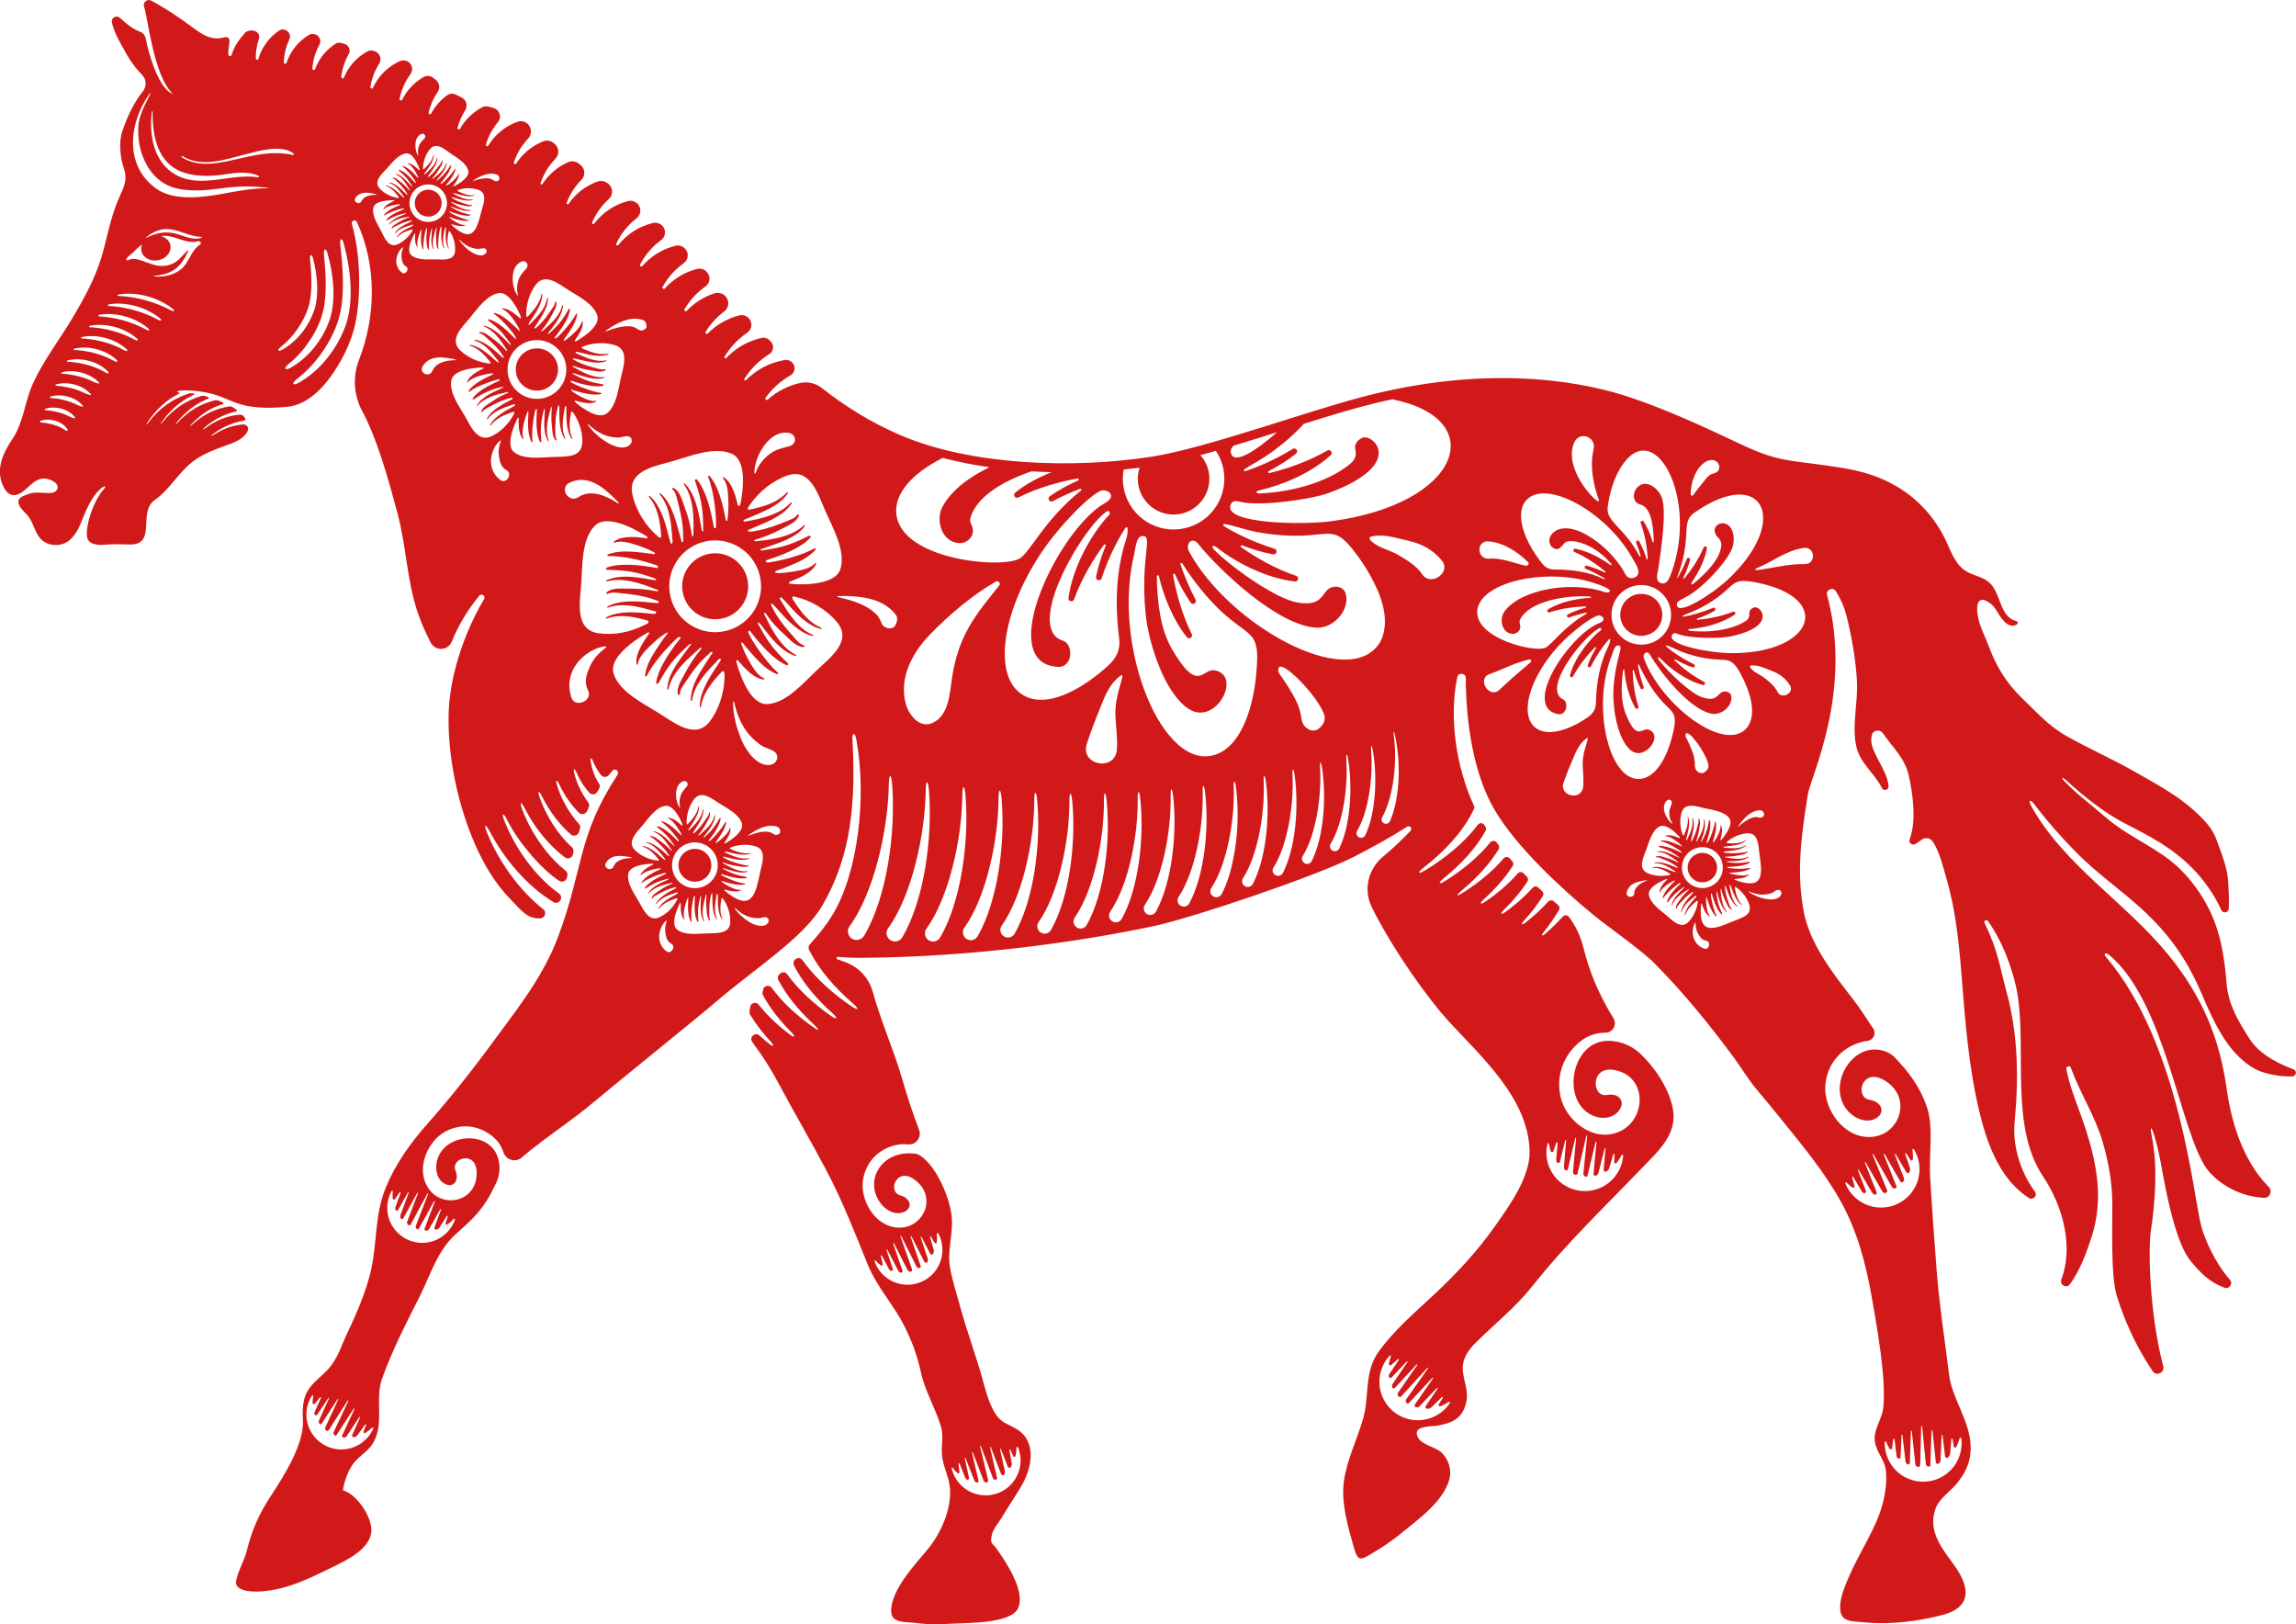 <svg xmlns="http://www.w3.org/2000/svg" viewBox="0 0 357.356 252.751"><defs><style>.d{fill:#d21919;}</style></defs><g id="a"></g><g id="b"><g id="c"><path class="d" d="M267.079,135.884c-.48,1.17-1.817,1.729-2.987,1.249-1.17-.48-1.729-1.817-1.249-2.987s1.817-1.729,2.987-1.249c1.17,.48,1.729,1.817,1.249,2.987ZM65.159,30.141c-.815,.824-.807,2.152,.017,2.967,.824,.815,2.152,.807,2.967-.017,.815-.824,.807-2.152-.017-2.967-.824-.815-2.152-.807-2.967,.017Zm190.928,62.333c-1.772-.35-3.491,.802-3.841,2.574-.35,1.772,.802,3.492,2.574,3.841,1.772,.35,3.491-.802,3.841-2.574,.35-1.772-.802-3.491-2.574-3.841ZM81.125,55.295c-1.217,1.348-1.111,3.428,.237,4.645,1.348,1.217,3.428,1.111,4.645-.237,1.217-1.348,1.111-3.428-.237-4.645-1.348-1.217-3.428-1.111-4.645,.237Zm35.171,34.697c-.686-2.752-3.474-4.427-6.226-3.741-2.753,.686-4.428,3.474-3.741,6.226s3.474,4.428,6.226,3.741c2.753-.686,4.428-3.474,3.741-6.227Zm-6.239,46.375c.947-1.049,.865-2.668-.184-3.615-1.049-.947-2.667-.865-3.615,.184-.947,1.049-.865,2.667,.184,3.615,1.049,.947,2.667,.865,3.615-.184Zm246.74,31.144c-2.599,.076-4.854-.656-5.68-1.093-4.461-2.36-6.655-7.645-8.56-12.04-2.252-5.194-5.005-9.08-9.255-12.966-3.267-2.987-6.884-5.466-10.035-8.648-2.353-2.375-4.605-4.921-6.63-7.594-.672-.888-1.004-.652-.464,.313,5.212,9.31,14.716,14.949,21.447,23.265,5.085,6.282,7.823,12.678,8.944,20.68,.675,4.823,2.38,11.081,6.541,15.259,.643,.646,.185,1.756-.725,1.712-4.352-.212-7.635-2.711-8.973-4.609-4.09-5.8-6.417-25.864-15.06-33.124-.671-.564-1.037-.296-.519,.312,11.479,13.481,13.529,37.236,14.781,41.827,.516,1.892,1.974,5.488,4.467,8.353,.521,.6-.095,1.508-.842,1.236-2.313-.843-3.727-2.281-5.26-4.138-2.009-2.432-3.26-8.19-3.878-11.153-.587-2.813-.96-5.714-1.817-8.448-.478-1.525-.699-1.468-.354,.243,.956,4.751,.475,10.503-.146,14.54-.451,2.932-.246,12.878,1.911,21.168,.261,1.003-1.069,1.626-1.649,.766-3.677-5.447-5.234-10.593-5.622-11.884-.904-3.006-.633-10.948-.654-14.064-.024-3.52-.545-6.414-1.526-9.812-1.099-3.805-3.52-7.559-4.921-11.438-.152-.421-.783-.239-.701,.201,.599,3.212,1.972,6.074,3.066,9.52,1.74,5.482,2.683,10.885,.896,16.466-.669,2.089-1.754,5.282-3.433,7.508-.535,.709-1.628,.069-1.315-.762,1.984-5.261,.134-11.581-2.828-16.002-5.276-7.875-2.488-19.796-4.051-28.705-.363-2.071-1.704-7.09-4.544-11.078-.222-.311-.7-.022-.531,.321,2.163,4.391,2.408,7.01,3.438,10.761,1.818,6.621,1.881,13.487,1.245,20.222-.345,3.647,.886,7.724,3.156,10.808,.464,.63-.288,1.413-.946,.99-4.301-2.762-6.367-7.985-7.608-13.054-1.805-7.374-2.306-14.683-2.917-22.227-.393-4.855-.942-9.928-2.347-14.601-.442-1.471-1.03-4.157-2.161-5.665-.403-.536-1.18-.586-1.703-.166-.291,.234-.612,.457-.943,.637-.493,.269-1.077-.202-.876-.726,1.113-2.9,.469-7.321-.15-10.02-.614-2.675-2.644-4.476-4.01-6.491-.468-.69-1.552-.507-1.727,.308-.249,1.159,.056,1.981,.95,3.712,.552,1.068,1.553,2.732,1.667,4.202,.049,.623-.796,.835-1.064,.27-1.022-2.153-3.307-3.765-3.923-6.284-.806-3.298,.271-7.05,.059-10.418-.224-3.548-.802-6.797-1.657-10.205-.301-1.2-.824-2.412-1.623-3.689-.459-.734-1.584-.232-1.359,.604,4.042,14.956-2.564,28.28-2.996,30.99-.984,6.178-1.826,12.026-.654,18.204,.964,5.085,4.476,9.574,7.57,13.544,1.18,1.513,2.21,3.142,3.272,4.745,.517,.781-.008,1.789-.939,1.889-.323,.035-.646,.097-.968,.19-3.292,.943-5.4,3.614-5.574,6.902-.189,3.58,2.882,8.07,7.102,7.855,4.512-.23,6.611-6.209,2.03-8.854-3.451-1.992-4.607,2.685-2.227,3.072,1.856,.302,2.455,1.888,1.146,2.78-1.334,.909-3.16,.342-4.343-.849-3.664-3.685,.166-10.884,5.182-9.61,.539,.137,1.323,.462,1.873,1.029,2.172,2.24,3.935,4.582,4.998,7.582,1.171,3.305,.345,7.489,.558,11.048,.296,4.958,.643,9.892,1.041,14.861,.429,5.348,1.246,10.547,1.897,15.838,.485,3.942,3.235,7.167,3.369,11.176,.073,2.192-.565,3.806-1.915,5.571-1.071,1.401-2.996,2.613-3.553,4.211-1.28,3.671,1.181,6.337,3.077,9.028,2.361,3.349,2.447,6.343-1.928,7.487-3.769,.986-8.143,1.569-12.196,1.163-1.872-.188-3.688,.047-3.791-2.104-.081-1.709,.733-3.504,1.388-5.05,1.6-3.775,4.373-7.647,5.322-11.678,.35-1.485,.661-3.71,.315-5.261-.36-1.613-1.713-2.855-1.66-4.63,.049-1.641,1.227-3.123,1.367-4.84,.146-1.779,.057-3.726-.105-5.474-.353-3.81-1.033-7.731-1.707-11.548-.917-5.194-2.214-10.183-4.777-14.829-2.61-4.73-6.103-8.89-9.482-13.076-1.169-1.448-2.37-2.908-3.579-4.336-1.419-1.675-2.393-3.39-3.68-5.133-3.767-5.1-7.892-10.162-12.331-14.625-2.082-2.093-7.235-5.659-9.486-7.512-4.671-3.844-12.024-10.528-15.468-16.506-3.152-5.471-4.376-13.345-4.382-20.332-.001-.807-1.163-.933-1.329-.144-1.319,6.27-.17,14.018,2.598,20.003,.073,.158,.076,.339,.003,.497-1.643,3.535-4.695,6.679-7.761,9.066-1.158,.902-.985,1.189,.285,.413,2.993-1.828,5.954-4.212,8.083-7.02,.26-.343,.774-.334,1.002,.03,.051,.081,.108,.171,.173,.272,.124,.192,.138,.442,.026,.642-1.579,2.842-3.966,5.315-6.459,7.336-1.032,.836-.871,1.114,.263,.402,2.507-1.575,5.017-3.592,6.921-5.937,.257-.316,.733-.315,.981,.008,.09,.117,.18,.233,.272,.349,.163,.207,.187,.495,.05,.721-1.413,2.313-3.387,4.401-5.418,6.124-1.461,1.24-1.339,1.407,.268,.364,2.114-1.373,4.239-3.095,5.926-5.079,.246-.289,.683-.298,.934-.013,.134,.151,.268,.301,.404,.452,.189,.209,.222,.52,.07,.757-1.216,1.9-2.818,3.661-4.447,5.135-.778,.705-.642,.964,.22,.378,1.79-1.216,3.523-2.651,5.013-4.361,.238-.274,.653-.292,.907-.033,.17,.173,.342,.345,.514,.517,.206,.205,.248,.528,.089,.773-1.032,1.595-2.304,3.076-3.633,4.379-.651,.639-.528,.889,.198,.366,1.498-1.078,2.949-2.32,4.229-3.763,.234-.264,.633-.288,.892-.048,.201,.187,.404,.372,.606,.555,.219,.198,.267,.528,.109,.778-.881,1.393-1.817,2.59-2.923,3.8-.524,.574-.414,.813,.177,.354,1.269-.988,2.47-2.076,3.546-3.275,.233-.26,.638-.291,.904-.065,.318,.27,.493,.413,.686,.587,.222,.2,.271,.534,.115,.789-.73,1.196-1.515,2.346-2.447,3.521-.348,.439-.173,.575,.282,.179,1.053-.918,1.897-1.75,2.773-2.704,.257-.28,.713-.268,.942,.036,1.045,1.392,1.802,2.992,2.231,4.703,.522,2.084,1.167,3.972,1.793,5.455,.784,1.857,1.774,3.796,2.9,5.608,.619,.997-.09,2.273-1.264,2.273-1.298-0-2.553,.362-3.662,1.187-2.859,2.126-4.077,5.556-3.267,8.906,.881,3.649,5.141,7.036,9.1,5.304,4.233-1.852,4.462-8.587-.691-9.585-3.881-.752-3.596,4.342-1.213,3.873,1.859-.365,2.901,1.006,1.917,2.369-1.002,1.388-2.911,1.477-4.392,.712-4.586-2.369-3.07-10.946,2.091-11.475,1.918-.197,4.033,.516,5.563,1.966,2.5,2.37,4.625,5.759,5.102,8.748,.621,3.894-2.324,6.423-4.816,9.025-5.847,6.104-11.745,11.685-17.021,18.333-2.677,3.374-5.833,5.862-8.859,8.856-1.289,1.275-2.216,2.663-2.007,4.509,.225,1.982,1.052,3.271,.35,5.383-.68,2.044-2.233,2.648-4.132,3.002-1.204,.224-4.253-.041-3.182,1.922,.625,1.147,2.821,1.44,3.737,2.389,1.029,1.066,1.518,2.665,1.107,4.109-1.006,3.535-4.904,6.222-7.557,8.417-1.429,1.183-2.847,2.093-4.422,3.045-1.758,1.064-2.259,1.359-2.859-.812-.906-3.277-2.017-6.842-1.578-10.311,.415-3.281,2.06-6.552,2.993-9.785,1.026-3.557,.125-7.221,2.397-10.416,2.299-3.233,5.535-6.033,8.441-8.727,3.524-3.267,6.833-6.8,9.613-10.729,2.257-3.191,5.568-7.737,5.469-11.797-.201-8.254-7.533-14.669-12.686-20.298-2.874-3.14-8.403-10.679-11.858-17.612-1.344-2.698-.621-5.955,1.697-7.882,1.606-1.335,3.043-2.72,4.317-4.047,.342-.357-.108-.906-.526-.641-2.527,1.605-5.431,3.23-8.362,4.72-5.915,3.007-25.038,9.466-31.119,10.757-11.282,2.394-27.742,4.757-44.74,4.919-2.011,.019-3.233-.015-4.357-.144-.235-.027-.31,.306-.09,.39,.289,.11,.58,.211,.873,.304,2.231,.708,3.976,2.451,4.604,4.706,1.3,4.668,3.427,9.494,4.65,13.787,.784,2.752,1.639,5.267,2.578,7.74,.448,1.182-.528,2.414-1.782,2.257-.492-.061-.995-.052-1.505,.039-2.934,.522-4.998,2.646-5.442,5.478-.483,3.083,1.774,7.244,5.447,7.435,3.927,.203,6.279-4.785,2.548-7.484-2.81-2.033-4.229,1.913-2.203,2.461,1.58,.427,1.957,1.854,.744,2.509-1.236,.667-2.766,.013-3.684-1.123-2.843-3.518-.064-8.558,5.345-7.858,.938,.121,2.552,1.76,3.665,3.901,.913,1.757,1.59,3.547,1.888,5.477,.42,2.719-.67,5.576-.232,8.203,.345,2.069,1.048,4.175,1.602,6.211,1.036,3.81,2.406,7.448,3.472,11.258,.489,1.747,.857,3.319,1.736,4.942,1.015,1.872,1.915,1.872,3.524,2.82,3.298,1.944,2.418,6.133,.816,8.861-.971,1.652-2.1,3.285-3.072,4.945-.53,.905-1.394,1.767-1.581,2.841-.227,1.3,.014,.963,.762,1.998,1.478,2.047,4.543,6.657,3.361,9.258-1.112,2.45-7.867,2.262-10.337,2.415-1.827,.113-3.643,.14-5.44-.097-1.702-.225-3.937,.082-3.977-1.791-.072-3.351,3.71-7.299,5.679-9.682,2.051-2.483,3.713-6.206,3.475-9.466-.122-1.675-.958-3.156-1.204-4.816-.27-1.825,.306-3.161-.211-4.864-.87-2.867-2.488-5.498-3.123-8.441-.561-2.597-1.424-4.933-2.666-7.341-1.732-3.358-4.184-5.898-5.63-9.464-1.976-4.878-3.88-9.774-6.339-14.445-2.452-4.658-5.127-9.21-7.599-13.839-1.256-2.352-2.42-4.1-3.721-5.869-.117-.159-.226-.323-.325-.489-.439-.733,.532-1.504,1.161-.926,.468,.43,.971,.861,1.526,1.305,.699,.559,.835,.316,.216-.355-1.168-1.268-2.292-2.707-3.188-4.18-.066-.109-.108-.231-.108-.359-0-.29,.049-.614,.126-.929,.148-.604,.933-.76,1.318-.272,1.368,1.735,3.069,3.301,4.804,4.612,.832,.629,.98,.377,.239-.366-1.727-1.73-3.358-3.763-4.489-5.929l.192-.924c.059-.05,.118-.1,.178-.15,.342-.29,.85-.217,1.115,.145,1.602,2.197,3.757,4.162,5.917,5.729,1.632,1.185,1.758,1.029,.29-.354-2.008-1.891-3.908-4.137-5.199-6.612-.158-.303-.082-.674,.172-.903l.103-.093c.33-.297,.848-.256,1.107,.104,1.779,2.471,4.239,4.678,6.713,6.412,1.097,.769,1.271,.5,.283-.388-2.343-2.103-4.524-4.604-5.955-7.405-.149-.292-.081-.648,.154-.877l.041-.04c.337-.329,.876-.271,1.149,.113,1.968,2.768,4.736,5.207,7.497,7.092,1.229,.839,1.417,.561,.305-.398-2.637-2.276-5.225-5.159-6.785-8.317-.141-.285-.082-.629,.133-.864,1.378-1.512,2.585-3.033,3.48-4.5,4.035-6.61,5.384-18.425,3.745-27.334-.234-1.273-.673-1.098-.603,.089,.73,12.333-1.142,19.566-4.673,25.695-2.867,4.977-10.367,9.729-16.154,14.666-3.974,3.391-14.621,11.914-19.786,16.236-2.416,2.022-4.985,3.773-7.488,5.66-1.181,.89-2.308,1.758-3.364,2.673-.965,.836-2.451,.42-2.847-.793-.276-.845-.738-1.605-1.417-2.228-2.196-2.015-5.137-2.366-7.656-1.001-2.744,1.487-4.681,5.807-2.603,8.842,2.221,3.245,7.614,2.086,7.495-2.517-.089-3.467-4.087-2.2-3.293-.258,.619,1.515-.286,2.681-1.543,2.114-1.281-.577-1.69-2.19-1.344-3.61,1.071-4.395,8.155-4.823,9.489-.521,.413,1.333,.333,2.73-.348,4.095-.282,.566-.618,1.251-.938,1.833-1.385,2.517-3.115,4.047-5.287,5.991-2.882,2.579-3.974,6.488-5.705,9.89-2.071,4.069-4.198,8.255-5.74,12.543-1.17,3.256,.381,6.887-1.363,9.978-.743,1.316-2.073,1.999-3.003,3.124-.906,1.097-1.53,2.91-1.742,4.322,2.165,.509,4.772,4.432,4.401,6.647-.458,2.731-4.109,4.355-6.313,5.442-3.412,1.684-6.683,3.256-10.416,3.606-1.22,.115-3.928,.191-4.29-1.134-.24-.877,1.321-3.828,1.578-4.863,.864-3.474,1.885-5.889,3.896-8.943,1.968-2.989,5.136-8.013,4.919-11.678-.091-1.54-.054-3.251,.763-4.606,.811-1.347,2.322-2.33,3.34-3.521,1.365-1.598,1.923-3.573,2.814-5.451,1.734-3.653,3.434-7.614,4.019-11.562,.577-3.895,.461-7.438,2.004-11.158,1.468-3.539,3.749-6.767,6.263-9.615,3.538-4.007,6.88-8.179,10.041-12.49,3.978-5.425,8.089-10.445,10.495-16.874,3.973-10.617,2.935-15.548,9.232-25.168,.349-.533-.392-1.097-.806-.613-.179,.209-.356,.427-.531,.65-.324,.413-.946,.409-1.267-.006-.544-.705-.999-1.549-1.288-2.296-.166-.428-.354-.285-.313,.029,.153,1.183,.591,2.497,1.296,3.574,.349,.532-.008,.921-.259,1.339-.27,.451-.897,.512-1.243,.116-.565-.645-1.339-1.663-1.949-3.077-.313-.728-.572-.762-.39-.01,.368,1.515,1.086,3.131,2.177,4.593,.346,.464,.063,.84-.174,1.364-.228,.504-.893,.632-1.283,.239-1.261-1.27-2.284-2.793-2.984-4.291-.426-.914-.697-.918-.404,.036,.637,2.062,1.795,4.231,3.404,6.006,.37,.408,.157,.794,.001,1.285-.17,.535-.842,.723-1.265,.355-1.829-1.591-3.392-3.722-4.415-5.804-.538-1.099-.822-1.074-.417,.081,.941,2.677,2.689,5.6,4.997,7.712,.394,.36,.258,.747,.158,1.147-.137,.547-.788,.781-1.238,.442-2.592-1.956-4.785-4.765-6.177-7.505-.65-1.285-.946-1.23-.431,.127,1.312,3.439,3.746,7.094,6.7,9.425,.255,.201,.371,.53,.287,.843-.026,.098-.052,.196-.079,.293-.138,.511-.728,.748-1.175,.465-2.706-1.711-6.405-6.058-8.009-9.283-.738-1.483-1.071-1.387-.445,.172,1.666,4.126,4.726,8.451,8.402,11.073,.827,.59,.004,1.875-.886,1.329-4.071-2.496-7.573-6.644-9.72-10.69-.875-1.656-1.196-1.543-.459,.217,1.795,4.263,4.875,8.633,8.625,11.604,.553,.438,.299,1.329-.403,1.399-2.086,.206-3.163-1.398-4.709-2.971-2.705-2.755-4.66-6.314-6.088-9.926-2.314-5.855-3.719-12.764-3.525-19.136,.154-5.065,2.057-11.827,5.508-17.625,.291-.488-.379-.969-.741-.531-1.629,1.968-3.187,4.416-4.274,7.121-.583,1.45-2.591,1.547-3.295,.152-.709-1.404-1.439-2.916-2.05-4.757-1.65-4.969-1.758-10.281-3.103-15.314-1.483-5.544-3.159-11.589-5.513-15.96-1.318-2.446-1.492-5.377-.481-7.965,2.58-6.613,2.84-14.607-.346-21.45-.21-.451-.9-.197-.769,.282,1.351,4.935,1.241,9.647,.969,12.661-.321,3.547-1.312,6.713-3.829,10.493-1.494,2.242-4.007,5.057-7.263,5.343-7.7,.675-8.3-1.29-12.187-2.162-2.21-.495-4.557-.461-4.827-.265-.112,.082,.052,.16,.194,.191,.641,.139-.771,.257-2.773,2.139-.775,.723-1.452,1.537-2.037,2.409-.418,.624-.309,.63,.161,.021,1.629-2.107,3.678-3.6,6.247-4.416,.201-.064,.342-.038,.63,.005,.789,.118-.239,.146-2.011,1.457-1.018,.754-1.98,1.73-2.824,2.92-.346,.487-.247,.485,.148,.005,1.674-2.034,3.651-3.329,6.015-4.011,.127-.037,.26-.038,.388-.004,.523,.14,.734,.175,.742,.297,.012,.172-.134,.082-1.202,.641-2.868,1.501-4.811,4.476-3.64,3.205,.695-.754,1.472-1.426,2.324-1.979,1.08-.706,2.278-1.198,3.519-1.489,.142-.033,.292-.022,.428,.03,.793,.304,.824,.33,.845,.428,.062,.296-.898,.153-2.818,1.428-1.759,1.159-3.087,2.863-1.959,1.834,.652-.595,1.363-1.119,2.127-1.545,1.102-.621,2.309-1.018,3.543-1.208,.326-.05,.551,.121,.926,.365,.097,.063,.315,.165,.256,.317-.043,.112-.183,.113-.282,.136-3.5,.792-6.069,3.662-4.505,2.492,1.598-1.195,3.328-1.862,5.247-2.029,.392-.034,.586,.213,.801,.51,.172,.236,.058,.393-.17,.428-3.517,.546-6.063,3.101-4.667,2.186,1.48-.97,2.984-1.474,4.555-1.604,.493-.041,.9,.414,.757,.887-.326,1.073-1.693,1.747-2.607,2.083-2.018,.743-4.151,1.435-5.89,2.742-2.381,1.789-3.586,4.34-6.029,6.069-2.68,1.896,.407,6.929-3.839,6.903-1.527-.009-2.575-.102-4.117,.042-.834,.078-2.209-.051-2.507-.986-.438-1.369,.704-5.682,2.692-7.835,.185-.2,.027-.36-.23-.197-1.553,.985-2.673,3.595-3.194,4.933-.467,1.2-1.004,2.452-1.985,3.317-.768,.677-1.837,.939-2.843,.748-2.547-.484-2.471-2.867-3.64-4.412-.496-.656-1.966-1.701-1.422-2.679,.216-.388,1.009-.627,1.402-.772,1.063-.393,2.065-.179,3.158-.165,.491,.006,1.185-.095,1.373-.637,.352-1.015-1.271-1.603-2.015-1.619-1.46-.032-2.295,1.268-3.357,2.041-1.488,1.083-2.558,.435-3.187-1.156-.981-2.485,.142-4.923,1.545-6.986,1.779-2.615,1.939-5.903,3.256-8.756,1.64-3.554,4.044-6.668,6.024-9.972,1.81-3.021,3.604-6.283,4.603-9.606,.925-3.077,1.351-6.08,2.712-9.172,.847-1.923,1.399-2.826,.739-4.793-.542-1.617-.769-4.028-.188-5.703,.654-1.881,1.697-4.324,3.161-6.106,.621-.756,.62-1.848-.054-2.558-1.687-1.776-2.264-2.921-3.423-5.013-.275-.496-1.016-1.8-1.317-3.217-.151-.709,.72-1.179,1.255-.691,1.368,1.247,2.035,1.71,3.173,2.173,.437,.178,.756,.57,.839,1.034,.445,2.502,2.143,8.044,4.239,8.603-3-2.608-3.929-12.015-4.492-13.521-.252-.673,.458-1.31,1.095-.979,1.987,1.031,4.298,2.599,5.832,3.71,1.697,1.229,3.229,2.624,5.473,2.021,.675-.181,.98,.155,.869,.878-.09,.591-.173,1.171-.165,1.765,.004,.292,.428,.356,.511,.076,.419-1.409,1.228-2.453,2.096-3.439,.204-.232,.669-.377,1.063-.365,.752,.022,1.351,.588,1.103,1.298-.344,.987-.508,2.004-.498,3.045,.002,.246,.343,.303,.414,.068,.533-1.779,1.581-3.262,3.175-4.364,.875-.605,2.124,.302,1.623,1.377-.532,1.139-.806,2.325-.846,3.538-.008,.247,.335,.316,.415,.082,.631-1.847,1.801-3.309,3.491-4.347,.321-.197,.611-.175,.948-.091,.703,.179,1.033,.972,.686,1.609-.643,1.18-.997,2.421-1.094,3.697-.019,.246,.326,.328,.415,.097,.657-1.715,1.752-3.006,3.196-3.945,.47-.306,.898-.11,1.38,.03,.673,.194,1.02,.96,.672,1.568-.64,1.119-1.025,2.316-1.166,3.569-.027,.243,.307,.335,.402,.109,.739-1.753,1.955-3.122,3.629-4.062,.49-.276,.944-.112,1.012-.108,.895,.2,1.351,1.231,.857,2.004-.716,1.122-1.166,2.338-1.364,3.623-.037,.241,.299,.344,.401,.123,.862-1.861,2.26-3.266,4.205-4.159,.34-.156,.738-.141,1.08,.01l.023,.01c.786,.35,1.03,1.333,.52,2.026-.852,1.158-1.414,2.446-1.685,3.839-.047,.241,.287,.355,.397,.137,.772-1.53,1.885-2.695,3.32-3.527,.472-.274,1.07-.232,1.499,.106,.142,.112,.284,.226,.426,.339,.559,.446,.701,1.253,.297,1.843-.661,.966-1.144,2.041-1.419,3.245-.054,.235,.269,.362,.384,.15,.64-1.183,1.467-2.108,2.458-2.834,.424-.311,.997-.351,1.457-.096,.257,.143,.522,.275,.792,.4,.77,.354,1.049,1.3,.594,2.015-.545,.856-.938,1.769-1.193,2.718-.062,.231,.259,.368,.379,.161,.825-1.412,1.972-2.558,3.476-3.357,.574-.305,1.09-.073,1.776,.135,.928,.281,1.297,1.425,.675,2.168-.879,1.05-1.502,2.225-1.886,3.5-.068,.225,.243,.369,.366,.17,1.064-1.715,2.563-2.963,4.471-3.692,.466-.178,.988-.142,1.411,.122l.024,.015c.871,.543,.989,1.735,.285,2.482-1.021,1.084-1.747,2.32-2.206,3.674-.076,.225,.231,.377,.362,.179,1.03-1.559,2.421-2.721,4.197-3.439,.541-.219,1.161-.127,1.613,.242,.056,.046,.112,.091,.167,.137,.727,.597,.765,1.676,.111,2.353-1.016,1.05-1.796,2.292-2.302,3.765-.064,.186,.193,.301,.301,.137,1.062-1.604,2.422-2.705,4.022-3.403,.533-.233,1.155-.148,1.615,.207,.082,.064,.164,.126,.247,.189,.749,.568,.862,1.674,.199,2.34-.984,.99-1.775,2.176-2.318,3.614-.07,.184,.184,.307,.297,.146,1.186-1.693,2.7-2.811,4.484-3.468,.473-.174,1-.123,1.425,.148l.129,.083c.861,.551,1.002,1.784,.244,2.47-1.126,1.02-1.997,2.238-2.606,3.637-.09,.207,.187,.374,.325,.195,1.348-1.751,3.115-2.929,5.243-3.496,.799-.212,1.279,.253,1.347,.283,.796,.604,.779,1.786-.011,2.399-1.354,1.051-2.411,2.36-3.151,3.946-.096,.206,.174,.381,.317,.205,1.404-1.738,3.213-2.892,5.369-3.426,.505-.125,1.041,.013,1.417,.372l.02,.019c.67,.639,.603,1.73-.145,2.276-1.411,1.033-2.49,2.311-3.263,3.791-.115,.221,.182,.425,.347,.238,1.37-1.562,3.088-2.633,5.145-3.149,.533-.134,1.1,.028,1.48,.425l.019,.02c.633,.66,.539,1.731-.205,2.263-1.406,1.004-2.488,2.246-3.284,3.681-.121,.218,.172,.427,.341,.243,1.351-1.474,3.018-2.506,4.984-3.022,.554-.145,1.146,.021,1.532,.444l.039,.042c.612,.67,.5,1.724-.241,2.248-1.338,.945-2.422,2.127-3.249,3.527-.128,.217,.163,.434,.338,.253,1.21-1.26,2.646-2.182,4.314-2.721,.831-.269,1.73,.138,2.038,.956l.011,.03c.252,.671,.022,1.42-.549,1.852-1.143,.864-2.099,1.915-2.861,3.135-.134,.215,.153,.441,.332,.262,1.343-1.34,2.961-2.306,4.876-2.8,.541-.14,1.118,.022,1.495,.433l.018,.02c.619,.674,.491,1.736-.266,2.25-1.434,.974-2.611,2.223-3.516,3.718-.102,.169,.117,.337,.254,.196,1.513-1.562,3.362-2.649,5.573-3.128,.425-.092,.868,.058,1.171,.369,.062,.064,.124,.128,.187,.192,.57,.582,.465,1.546-.227,1.975-1.587,.984-2.885,2.286-3.881,3.856-.099,.157,.116,.329,.247,.199,1.651-1.645,3.667-2.746,6.082-3.15,.385-.065,.777,.07,1.062,.337l.018,.017c.63,.585,.521,1.617-.225,2.044-1.559,.892-2.849,2.065-3.877,3.484-.153,.212,.131,.462,.327,.289,1.452-1.28,3.142-2.171,5.076-2.595,1.178-.258,2.416,.049,3.364,.794,3.596,2.83,7.567,5.332,12.192,7.318,11.176,4.8,27.129,5.224,39.024,3.38,8.956-1.389,24.95-7.386,34.448-9.714,19.958-4.891,34.083-1.552,39.998,.421,6.028,2.01,11.803,4.726,17.557,7.428,2.838,1.333,4.981,2.115,8.15,2.56,3.169,.445,6.362,.742,9.492,1.43,5.989,1.315,10.906,4.75,13.783,10.31,.906,1.751,1.493,3.97,3.174,5.188,1.179,.854,2.716,.956,3.813,1.893,1.994,1.705,1.56,5.369,4.283,6.058,.354,.089,.216,.423,.062,.514-1.317,.786-2.43-.938-3.043-1.975-.63-1.064-1.169-1.415-1.744-1.706-.847-.428-1.661-.026-1.289,2.301,.271,1.694,1.155,3.23,1.743,4.842,1.096,3.005,2.796,5.758,5.106,7.969,2.343,2.242,4.137,4.343,7.027,5.968,3.533,1.986,7.253,3.618,10.768,5.637,3.176,1.824,6.472,3.568,9.185,6.067,1.23,1.133,2.649,2.548,3.229,4.141,.743,2.038,1.778,4.496,1.909,6.647,.08,1.311,.175,2.793,.107,4.33-.028,.641-.911,.811-1.171,.224-1.065-2.407-2.813-4.811-4.487-6.497-3.163-3.186-6.346-4.843-10.325-6.883-3.211-1.645-6.333-4.069-9.307-6.794-.733-.672-.871-.462-.192,.236,2.013,2.071,4.178,3.635,6.32,5.507,3.008,2.63,6.809,4.22,9.967,6.656,3.128,2.413,5.772,6.228,7.102,9.929,1.082,3.011,1.481,6.095,1.745,9.256,.273,3.271,1.78,5.828,3.517,8.544,1.419,2.22,3.838,3.679,6.896,4.832,.589,.222,.443,1.085-.186,1.104ZM27.426,27.239c3.905,2.137,8.608-.311,12.711,.348,.172,.028,.231-.192,.071-.258-1.675-.692-3.447-.469-5.196-.2-2.018,.31-4.007,.39-5.997-.151-4.39-1.192-5.329-5.585-5.259-9.606,.001-.075-.106-.078-.115-.005-.46,3.677,.274,7.952,3.784,9.872ZM10.488,66.779c-.749-1.157-2.599-1.771-4.095-1.326-.196,.058-.233,.258-.07,.274,1.335,.133,2.81,.466,3.901,1.262,.186,.136,.4,.001,.264-.209Zm1.202-1.805c-.903-1.251-2.958-1.875-4.575-1.385-.176,.053-.231,.221-.092,.233,1.35,.115,2.612,.383,3.809,1.003,.423,.227,1.014,.366,.857,.149Zm1.216-1.81c-1.045-1.319-3.251-1.963-4.987-1.465-.181,.052-.211,.214-.053,.226,1.445,.115,2.819,.41,4.127,1.072,.463,.242,1.091,.392,.913,.167Zm1.244-1.806c-1.167-1.362-3.505-2.056-5.385-1.551-.19,.051-.209,.211-.036,.224,1.568,.117,3.043,.442,4.452,1.141,.504,.256,1.168,.418,.969,.186Zm1.288-1.793c-1.313-1.431-3.763-2.123-5.727-1.651-.219,.053-.235,.224-.033,.238,1.666,.121,3.238,.478,4.734,1.208,.544,.271,1.245,.443,1.026,.204Zm1.346-1.772c-1.463-1.5-4.108-2.244-6.242-1.708-.189,.047-.231,.187-.07,.196,2.17,.129,4.275,.66,6.107,1.765,.278,.168,.445-.006,.205-.253Zm1.419-1.743c-1.588-1.544-4.318-2.309-6.548-1.816-.23,.051-.295,.208-.106,.219,2.205,.129,4.311,.661,6.205,1.712,.384,.213,.71,.14,.449-.114Zm1.507-1.704c-1.72-1.595-4.546-2.381-6.88-1.916-.262,.052-.312,.221-.084,.235,2.303,.137,4.54,.703,6.614,1.854,.373,.207,.632,.089,.35-.173Zm1.61-1.657c-1.865-1.656-4.784-2.445-7.188-2.019-.303,.053-.399,.235-.154,.249,2.584,.147,4.902,.806,7.005,1.952,.39,.213,.64,.086,.337-.183Zm1.728-1.602c-1.975-1.687-4.954-2.501-7.441-2.128-.362,.054-.444,.259-.136,.278,2.662,.165,5.082,.863,7.334,2.086,.38,.206,.566,.04,.243-.237Zm1.86-1.537c-2.114-1.742-5.189-2.573-7.765-2.224-.397,.054-.523,.266-.202,.285,2.789,.165,5.315,.895,7.704,2.166,.41,.218,.608,.056,.264-.227Zm2-1.471c-1.804-1.435-4.232-2.291-6.564-2.374-.58-.021-1.16,.007-1.731,.091-.358,.053-.455,.24-.155,.255,2.912,.151,5.583,.899,8.174,2.252,.439,.229,.644,.068,.276-.225Zm4.156-10.523c-.07-.038-.252-.008-.38,.022-1.721,.397-3.274-.85-4.995-.883-.215-.004-.427,.015-.636,.045,.619,.165,1.139,.549,1.372,1.108,.416,.994-.217,2.135-1.414,2.547-1.198,.413-2.506-.059-2.922-1.054-.181-.432-.154-.889,.022-1.304-.51,.359-.955,.812-1.391,1.244-.281,.279-.89,.653-1.029,1.013-.182,.472,.465,.065,.726,.021,.571-.099,1.185,.088,1.72,.27,1.188,.405,2.289,.946,3.59,.771,.801-.108,1.528-.44,2.084-.957,.308-.287,.838-.853,1.241-1.288,.275-.297,.293-.148,.186,.074-.132,.277-.254,.551-.384,.786-1.078,1.942-2.488,2.765-4.894,2.962-.051,.004-.043,.073,.004,.078,1.37,.166,3.017-.198,4.098-1.018,1.422-1.08,1.58-2.972,3.056-3.921,.215-.139,.196-.385-.052-.517Zm.282-.682c-1.845-.067-3.351-1.083-5.169-1.229-1.294-.104-2.62,.582-3.516,1.363-.014,.013-.002,.04,.02,.03,1.824-.884,3.282-1.168,5.28-.502,1,.335,2.351,.889,3.398,.447,.051-.021,.056-.107-.013-.11Zm10.406-7.635c-2.644-.362-5.019-.247-7.668,.115-2.149,.294-4.374,.463-6.508-.017-2.422-.546-4.084-2.165-5.095-4.376-.737-1.612-1.005-3.247-.966-5.002,.045-1.992,1.068-3.672,1.915-5.411,.026-.054-.058-.09-.091-.045-3.239,4.477-4.078,11.085,.832,14.743,1.987,1.48,4.649,1.573,7.016,1.388,3.542-.277,6.961-1.41,10.554-1.332,.04,.001,.051-.058,.009-.063Zm3.82-5.127c.146,.033,.218-.142,.104-.231-1.867-1.453-5.487-.376-7.565,.162-3.113,.805-6.706,2.083-9.701,.26-.111-.067-.235,.091-.123,.163,2.178,1.38,4.658,1.119,7.083,.623,3.473-.709,6.632-1.771,10.203-.977Zm-1.562,30.269c2.324-1.346,4.074-3.672,4.92-6.166,.763-2.496,.452-5.436-.194-7.953-.212-.825-.561-.71-.473,.145,.242,2.35,.419,5.262-.299,7.5-.66,2.094-2.252,4.522-4.232,6.06-.66,.528-.492,.85,.277,.414Zm1.268,2.826c2.858-1.634,5.026-4.481,6.076-7.574,.981-3.216,.513-7.057-.395-10.265-.24-.846-.634-.657-.541,.256,.301,2.979,.564,6.75-.351,9.598-.799,2.545-2.743,5.533-5.157,7.433-.804,.653-.581,1.082,.369,.552Zm8.234-19.28c-.275-1.03-.674-.889-.548,.184,.413,3.522,.799,8.353-.339,11.794-.995,3.144-3.374,6.751-6.353,9.03-.991,.779-.767,1.208,.369,.552,1.135-.668,2.184-1.491,3.113-2.434,1.861-1.893,3.294-4.184,4.159-6.736,1.181-3.855,.638-8.498-.4-12.389Zm4.372,184.266c-.312,.307-.662,.577-1.043,.802-.147,.087-.321-.066-.259-.226l.403-1.027c.034-.085-.082-.148-.135-.074l-1.206,1.662c-.115,.158-.284,.268-.476,.307l-.076,.015c-.2,.038-.361-.163-.277-.348l1.227-2.717c.033-.072-.068-.128-.112-.062l-1.964,2.953c-.111,.167-.305,.257-.504,.235l-.005-.001c-.167-.019-.266-.195-.195-.347l1.895-4.079c.033-.072-.068-.129-.112-.062l-2.667,4.104c-.045,.07-.134,.101-.212,.071l-.008-.003c-.222-.084-.326-.34-.224-.555l2.281-4.821c.033-.07-.066-.124-.107-.059l-2.942,4.597c-.085,.133-.265,.164-.39,.068l-.005-.004c-.161-.124-.214-.342-.129-.526l1.994-4.293c.031-.066-.063-.118-.103-.057l-2.464,3.79c-.082,.126-.264,.132-.354,.012l-.004-.005c-.108-.145-.129-.336-.054-.501l1.547-3.425c.031-.068-.065-.121-.106-.059l-1.73,2.6c-.107,.161-.353,.13-.416-.053l-.002-.006c-.042-.121-.036-.253,.017-.37l.984-2.177c.044-.097-.086-.176-.153-.094l-.799,.992c-.115,.142-.345,.063-.346-.12-.001-.355,.027-.751,.096-1.107,.02-.102-.115-.155-.172-.069-.725,1.107-1.054,2.486-.803,3.923,.44,2.515,2.631,4.412,5.183,4.479,2.322,.062,4.273-1.301,5.13-3.228,.056-.126-.104-.235-.203-.138Zm6.05-31.654c-.075,.138-.252,.183-.384,.096l-.005-.003c-.169-.112-.238-.326-.167-.516l1.673-4.427c.026-.069-.071-.114-.107-.049l-2.179,3.961c-.072,.131-.254,.151-.352,.038l-.004-.005c-.118-.136-.153-.326-.091-.495l1.291-3.53c.026-.07-.073-.116-.11-.051l-1.534,2.72c-.095,.169-.342,.156-.419-.022l-.003-.006c-.051-.118-.055-.25-.011-.37l.822-2.243c.036-.1-.099-.17-.159-.083l-.724,1.048c-.104,.15-.339,.088-.353-.094-.027-.354-.028-.751,.014-1.111,.012-.103-.126-.146-.177-.056-.642,1.157-.869,2.556-.512,3.971,.623,2.476,2.948,4.207,5.498,4.087,2.32-.109,4.166-1.611,4.879-3.596,.047-.13-.121-.226-.212-.123-.289,.329-.618,.624-.981,.877-.141,.098-.325-.042-.275-.206l.327-1.054c.027-.087-.092-.142-.141-.064l-1.081,1.746c-.103,.166-.264,.288-.452,.341l-.075,.021c-.197,.052-.372-.136-.302-.327l1.024-2.8c.027-.074-.077-.123-.116-.054l-1.742,3.089c-.098,.174-.285,.279-.485,.271l-.005-0c-.167-.006-.279-.175-.22-.332l1.59-4.207c.028-.074-.078-.123-.116-.053l-2.359,4.289c-.04,.073-.126,.11-.206,.086l-.009-.002c-.228-.068-.35-.315-.264-.537l1.921-4.976c.028-.072-.075-.119-.112-.051l-2.596,4.801Zm84.179,37.931c.291,1.291,1.053,2.486,2.26,3.306,2.113,1.433,5,1.178,6.824-.609,1.659-1.626,2.038-3.975,1.25-5.931-.051-.128-.241-.088-.24,.05,.003,.438-.046,.877-.149,1.307-.04,.166-.271,.185-.342,.029l-.457-1.004c-.038-.083-.163-.044-.147,.046l.355,2.022c.034,.193-.005,.391-.111,.556-.014,.022-.028,.043-.042,.065-.112,.17-.368,.146-.442-.043l-1.099-2.771c-.029-.074-.139-.04-.123,.037l.755,3.465c.043,.196-.028,.398-.182,.525l-.004,.004c-.129,.107-.325,.055-.385-.101l-1.613-4.199c-.029-.074-.14-.04-.122,.037l1.093,4.771c.019,.081-.021,.166-.096,.202l-.008,.004c-.215,.101-.471-.003-.554-.225l-1.877-4.992c-.027-.072-.135-.039-.117,.036l1.256,5.311c.036,.153-.067,.305-.222,.327l-.006,.001c-.201,.029-.395-.084-.468-.274l-1.697-4.418c-.026-.068-.129-.037-.113,.034l1.01,4.407c.033,.146-.089,.282-.238,.262l-.006-.001c-.179-.023-.331-.142-.398-.309l-1.385-3.494c-.027-.069-.132-.038-.116,.035l.665,3.051c.041,.189-.152,.344-.328,.263l-.006-.003c-.116-.054-.207-.15-.254-.269l-.88-2.221c-.039-.099-.187-.061-.174,.044l.157,1.264c.022,.181-.195,.291-.326,.165-.256-.246-.521-.542-.728-.838-.06-.085-.192-.025-.169,.076Zm-12.009-32.226c.425,1.253,1.308,2.362,2.595,3.05,2.252,1.204,5.096,.647,6.722-1.322,1.48-1.791,1.609-4.167,.62-6.029-.065-.122-.249-.062-.234,.074,.049,.435,.046,.877-.011,1.316-.022,.17-.25,.212-.337,.065l-.56-.95c-.046-.079-.167-.027-.142,.061l.566,1.974c.054,.188,.036,.389-.051,.564l-.035,.069c-.093,.18-.35,.184-.445,.004l-1.383-2.641c-.037-.07-.143-.025-.118,.05l1.115,3.366c.063,.19,.014,.399-.126,.541l-.004,.004c-.117,.12-.317,.089-.393-.06l-2.045-4.006c-.036-.071-.143-.025-.117,.05l1.588,4.63c.027,.079-.003,.168-.075,.211l-.008,.005c-.203,.123-.468,.047-.575-.166l-2.391-4.768c-.035-.069-.139-.025-.113,.048l1.807,5.15c.052,.149-.034,.31-.187,.349l-.006,.002c-.197,.05-.402-.043-.494-.223l-2.152-4.216c-.033-.065-.132-.024-.108,.046l1.467,4.276c.049,.142-.059,.29-.208,.286l-.006-0c-.18-.004-.344-.106-.428-.266l-1.744-3.329c-.035-.066-.135-.023-.111,.047l.982,2.965c.061,.184-.115,.358-.298,.295l-.006-.002c-.121-.042-.222-.128-.281-.241l-1.108-2.116c-.049-.094-.192-.041-.168,.062l.289,1.241c.041,.178-.163,.31-.307,.198-.28-.218-.575-.484-.812-.757-.068-.078-.193-.005-.16,.093Zm89.349,21.928c-.397,.274-.828,.501-1.284,.673-.176,.067-.336-.133-.238-.293l.631-1.038c.052-.086-.061-.176-.133-.106l-1.623,1.575c-.154,.15-.359,.237-.575,.243-.028,.001-.057,.002-.085,.002-.224,.003-.361-.245-.235-.43l1.845-2.716c.049-.072-.05-.152-.11-.089l-2.69,2.832c-.152,.16-.38,.221-.591,.16l-.006-.002c-.177-.052-.251-.262-.146-.413l2.828-4.067c.05-.072-.05-.152-.109-.088l-3.671,3.948c-.063,.067-.164,.084-.243,.037l-.009-.005c-.225-.133-.289-.43-.138-.644l3.387-4.799c.049-.069-.048-.147-.105-.085l-4.061,4.431c-.117,.128-.319,.128-.436-0l-.005-.005c-.151-.165-.168-.412-.04-.595l2.976-4.28c.046-.066-.046-.14-.101-.081l-3.39,3.646c-.112,.121-.312,.093-.386-.054l-.003-.006c-.089-.177-.076-.389,.036-.554l2.327-3.424c.046-.068-.047-.143-.104-.084l-2.369,2.494c-.147,.155-.407,.074-.442-.136l-.001-.007c-.023-.139,.009-.282,.088-.398l1.48-2.176c.066-.097-.06-.208-.148-.131l-1.055,.925c-.151,.132-.386,.003-.352-.195,.066-.386,.171-.81,.313-1.183,.041-.107-.096-.19-.174-.107-.996,1.064-1.614,2.498-1.613,4.104,.001,2.812,2.02,5.284,4.776,5.841,2.508,.506,4.883-.603,6.177-2.531,.085-.126-.069-.274-.194-.188Zm16.018-35.844c1.383,2.449,4.356,3.61,7.03,2.74,2.433-.792,3.956-2.924,4.136-5.24,.012-.151-.195-.205-.261-.069-.211,.434-.475,.843-.787,1.217-.121,.145-.358,.05-.352-.139l.04-1.214c.003-.101-.139-.124-.168-.027l-.639,2.169c-.061,.206-.196,.383-.381,.494-.024,.015-.049,.029-.073,.043-.194,.113-.434-.036-.415-.259l.273-3.272c.007-.087-.118-.107-.139-.023l-.951,3.788c-.054,.214-.222,.379-.436,.429l-.006,.001c-.18,.042-.347-.104-.33-.288l.464-4.932c.008-.087-.118-.108-.139-.023l-1.257,5.242c-.021,.089-.102,.154-.194,.152l-.01-0c-.262-.005-.463-.233-.437-.493l.592-5.844c.009-.085-.114-.105-.133-.022l-1.36,5.855c-.039,.169-.215,.268-.38,.214l-.007-.002c-.212-.069-.348-.277-.328-.499l.488-5.19c.008-.08-.109-.1-.128-.021l-1.161,4.842c-.038,.16-.226,.234-.363,.143l-.006-.004c-.165-.111-.258-.302-.241-.5l.344-4.125c.007-.082-.112-.101-.132-.022l-.837,3.336c-.052,.207-.318,.265-.452,.099l-.005-.006c-.088-.11-.131-.25-.119-.39l.219-2.622c.01-.117-.154-.152-.193-.041l-.464,1.324c-.066,.19-.335,.192-.403,.003-.132-.368-.249-.79-.308-1.184-.017-.113-.177-.119-.204-.008-.345,1.416-.178,2.968,.612,4.367Zm-49.867-111.776c.476,1.778,3.869-.386,7.163-3.289-2.248,.706-4.513,1.412-6.72,2.074-.41,.375-.578,.711-.443,1.216Zm-16.775,4.97c.563,4.325,4.525,7.375,8.85,6.811,4.325-.563,7.375-4.526,6.811-8.85-.16-1.231-.604-2.354-1.245-3.325-.817,.234-1.619,.458-2.405,.67,.92,1.047,1.454,2.437,1.382,3.939-.146,3.073-2.756,5.444-5.828,5.298-3.072-.146-5.444-2.756-5.298-5.828,.024-.507,.121-.993,.271-1.453-.81,.104-1.633,.199-2.471,.281-.146,.791-.177,1.616-.067,2.457Zm-3.343,.804c-1.549,.386-6.466,5.301-9.346,9.581-6.198,9.211-7.611,19.108-3.156,22.105,3.925,2.642,9.917-1.139,13.501-4.439,1.355-1.248,1.934-2.526,1.693-4.372-.667-5.124-.486-10.462,1.098-15.292,.209-.637,.264-1.213,.213-1.726-.015-.148-.209-.198-.293-.074-.989,1.449-2.628,4.49-3.733,7.88-.174,.533-.981,.321-.871-.229,.336-1.671,.888-3.345,1.497-4.811,.073-.176-.164-.31-.278-.157-1.674,2.268-3.474,5.255-4.639,8.486-.182,.505-.941,.319-.871-.213,.688-5.212,4.012-10.542,6.317-12.922,.278-.287-.022-.755-.288-.596-3.312,1.974-12.182,16.528-7.705,19.776,.524,.38,1.087,.307,1.503,.875,.313,.428,.453,.985,.452,1.51-.002,1.121-.709,2.135-1.915,2.071-9.54-.507-.754-19.713,6.486-24.977,.484-.352,1.704-.865,1.773-1.556,.069-.689-.891-1.057-1.437-.92Zm2.854,28.876c-1.567,1.178-2.232,2.788-2.948,4.561-.801,1.982-1.587,3.974-2.242,6.011-1.065,3.307,4.418,4.367,4.683,.857,.133-1.764-.158-3.558-.228-5.323-.143-3.555,1.881-6.968,.736-6.106Zm-34.817-25.084c.929,7.133,16.863,8.497,19.332,6.7,1.581-1.151,3.961-6.169,9.38-10.467,.143-.114,.018-.342-.153-.277-1.327,.505-2.786,1.146-4.215,1.917-.494,.266-.932-.444-.473-.766,1.396-.979,2.952-1.81,4.406-2.452,.173-.076,.094-.337-.093-.305-2.778,.487-6.146,1.41-9.22,2.948-.484,.242-.897-.419-.476-.759,1.669-1.345,3.668-2.392,5.675-3.181-1.041-.024-2.084-.066-3.127-.127-4.357,1.463-8.434,3.852-9.479,7.092-.282,.874,.251,1.158,.332,1.969,.115,1.164-.878,2.129-2.048,2.109-2.689-.045-3.845-3.459-2.679-5.648,1.312-2.465,4.012-4.578,7.327-6.165-2.502-.353-4.947-.831-7.284-1.447-4.65,2.337-7.64,5.528-7.206,8.859Zm15.468,10.386c-3.66,2.1-7.358,5.25-10.294,8.288-2.722,2.818-4.776,6.684-3.734,10.685,.443,1.7,2.122,3.931,4.155,3.033,2.544-1.124,2.692-4.527,3.032-6.859,1-6.859,3.732-9.973,7.389-14.576,.251-.316-.196-.773-.548-.571Zm-37.577-16.923c.001,.102,.152,.16,.189,.045,.388-1.205,1.181-2.212,2.185-2.973,.977-.741,1.946-.916,3.083-1.216,1.136-.299,1.146-1.828-.046-2.057-3.067-.588-5.423,3.652-5.411,6.2Zm-1.702,7.498c.073,.139,.288,.084,.405,.063,2.559-.463,5.295-1.107,6.966-2.927,.075-.082,.2,.039,.143,.127-1.409,2.156-4.416,3.071-6.674,4.092-.248,.112-.135,.289,.102,.306,.351,.025,.758-.087,1.103-.148,1.8-.322,3.179-.881,5.052-1.634,.477-.192,1.012-.406,1.3-.857,.092-.144,.304-.002,.248,.146-.403,1.062-1.772,1.554-2.688,2.051-1.357,.736-2.463,1.153-3.313,1.433-.646,.213-1.141,.303-.91,.476,.079,.059,.198,.018,.291,.009,2.659-.262,5.577-.749,7.388-2.469,.081-.077,.197,.053,.134,.137-1.352,1.787-3.733,2.517-6.517,3.479-.089,.031-.275,.055-.342,.125-.077,.081-.012,.16,.084,.17,.15,.016,.341-.043,.491-.064,2.944-.408,4.498-1,6.943-2.217,.161-.081,.333,.152,.212,.284-2.1,2.296-6.864,3.417-6.947,3.595-.043,.093,.052,.192,.122,.237,.133,.086,.292,.033,.439,.013,1.933-.263,5.041-1.07,7.034-2.173,.119-.066,.24,.113,.156,.209-.932,1.067-2.233,1.753-3.527,2.294-.776,.325-1.568,.649-2.362,.925-.13,.045-.574,.126-.344,.333,.289,.259,2.708-.134,3.09-.202,1.022-.183,2.361-.443,3.094-1.247,.064-.071,.188-.008,.148,.087-.551,1.296-2.357,2.112-3.715,2.642-.105,.041-.757,.227-.436,.447,.146,.101,7.054,.685,7.931-2.288,.838-2.84-1.192-6.38-2.318-8.935-1.138-2.585-2.362-6.853-5.942-5.6-2.357,.825-4.458,2.565-5.818,4.542-.103,.149-.171,.274-.285,.431-.07,.097-.106,.17-.009,.275,.123,.134,.27,.059,.42,.026,2.092-.455,4.183-1.083,5.624-2.653,.076-.083,.2,.039,.143,.127-1.286,1.967-3.894,2.91-6.364,3.959-.112,.048-.649,.186-.549,.376Zm-2.833,49.878c-.032,.046-.25,.304-.056,.306,.079,.001,3.107-1.679,2.643-3.151-.443-1.407-2.267-2.306-3.443-3.05-1.19-.752-2.882-2.177-4.014-.663-.729,.976-1.129,2.271-1.143,3.496-.001,.08,.005,.161,.003,.24-.002,.07-.005,.115,.072,.134,.088,.021,.128-.05,.181-.106,.738-.769,1.428-1.611,1.587-2.661,.008-.055,.094-.04,.094,.013,.022,1.692-1.874,3.595-1.653,3.715,.085,.046,.183-.08,.378-.279,.816-.833,1.691-1.754,1.873-2.955,.008-.055,.094-.04,.094,.013,.017,1.284-.971,2.496-1.622,3.548-.071,.115,.024,.157,.127,.098,.176-.101,.938-.828,1.546-1.724,.52-.768,.811-1.073,.802-1.441-.002-.085,.125-.085,.143-.009,.129,.551-.3,1.135-.541,1.596-.818,1.565-1.472,1.95-1.215,1.964,.051,.003,.382-.299,.42-.332,.871-.775,1.806-1.635,2.07-2.82,.012-.054,.096-.033,.093,.019-.084,1.517-1.803,3.219-1.834,3.398-.01,.055,.039,.07,.082,.047,.066-.035,.129-.113,.185-.163,1.095-.978,1.57-1.644,2.254-2.847,.044-.078,.18-.029,.167,.059-.164,1.093-1.097,2.422-1.791,3.284-.026,.033-.089,.086-.082,.134,.008,.051,.075,.065,.116,.064,.202-.004,1.87-1.761,2.489-2.971,.031-.06,.131-.02,.123,.043-.119,.941-.712,1.803-1.29,2.624-.31,.441-.461,.555-.3,.578,.102,.014,.337-.179,.519-.323,.542-.429,1.532-1.303,1.634-1.996,.007-.047,.076-.055,.085-.005,.133,.689-.377,1.513-.801,2.126Zm-11.116-1.599c.785,.149,1.432,.656,2.008,1.185,.719,.658,1.621,1.662,1.07,.847-.839-1.243-1.44-1.809-2.558-2.656-.071-.054-.005-.182,.08-.158,1.597,.461,3.085,2.412,3.237,2.367,.164-.048-.08-.325-.124-.39-.549-.803-1.584-1.996-2.51-2.636-.056-.038-.002-.132,.059-.116,1.663,.439,3.085,2.533,3.056,2.105-.011-.151-1.177-2.281-2.107-2.547-.046-.013-.045-.082,.006-.085,.701-.041,1.467,.586,2.012,1.084,.043,.039,.108,.133,.177,.11,.142-.047,.022-.26-.011-.339-.348-.816-.927-1.898-1.639-2.425-.293-.217-.649-.359-1.017-.295-1.454,.254-2.585,1.944-3.476,3.012-.902,1.08-2.537,2.571-1.185,3.892,.928,.907,2.268,1.492,3.554,1.621,.066,.007,.145-.02,.148-.097,.003-.079-.09-.155-.136-.212-.651-.806-1.38-1.572-2.379-1.862-.053-.016-.027-.098,.025-.092,1.615,.193,3.258,2.22,3.437,2.14,.151-.067-.148-.361-.199-.425-.718-.918-1.516-1.907-2.683-2.245-.054-.015-.027-.098,.025-.092,1.631,.195,3.317,2.282,3.491,2.188,.104-.056-.083-.247-.119-.303-.395-.616-.914-1.198-1.46-1.684-.693-.617-.955-.945-1.323-.985-.085-.009-.068-.135,.01-.143,.563-.055,1.086,.447,1.511,.746,.977,.689,1.829,1.623,1.761,1.556,.165,.025-.082-.307-.249-.554-.654-.965-1.383-2.006-2.523-2.423-.052-.019-.02-.1,.031-.09Zm4.175-5.572c.198-.578,.55-.92,.937-1.36,.386-.44-.035-1.075-.591-.838-1.432,.61-1.227,3.018-.513,4.068,.029,.042,.107,.024,.091-.034-.175-.606-.127-1.243,.077-1.837Zm-.167,13.509c1.459,1.317,3.71,1.202,5.027-.256,1.317-1.459,1.202-3.71-.257-5.027-1.459-1.317-3.709-1.202-5.027,.257s-1.202,3.709,.256,5.027Zm14.275-18.312c.919-.233,1.31-1.394,.479-2.011-.64-.475-1.454-.554-2.123-1.028-.7-.495-1.327-1.053-1.877-1.711-1.185-1.417-1.872-3.203-2.27-4.995-.018-.081-.154-.09-.155,.004-.022,2.045,.563,4.174,1.37,6.045,.683,1.582,2.508,4.221,4.576,3.697Zm-1.806-29.474c-.954-3.828-4.83-6.157-8.658-5.202-3.828,.954-6.157,4.83-5.203,8.658,.954,3.828,4.831,6.157,8.658,5.203,3.828-.954,6.157-4.831,5.203-8.659Zm-19.82-12.605c.529,2.549,2.105,5.025,4.102,6.68,.102,.084,.263,.13,.355,.003,.093-.128,.023-.358,.01-.505-.181-2.072-.538-4.164-1.877-5.766-.072-.086,.065-.193,.145-.125,2.453,2.113,2.957,7.348,3.326,7.413,.327,.057,.157-.766,.145-.93-.168-2.333-.39-4.874-1.953-6.743-.072-.086,.065-.193,.145-.125,1.875,1.615,2.419,4.496,3.249,7.404,.02,.071,.026,.143,.115,.151,.236,.022,.139-.503,.142-.637,.048-2.203-.411-3.99-.967-6.16-.128-.498-.269-1.056-.678-1.401-.131-.11,.038-.302,.177-.227,1,.539,1.308,1.961,1.68,2.935,.574,1.501,.832,2.657,.995,3.526,.045,.241,.088,.482,.134,.723,.012,.063,.015,.272,.061,.315,.203,.187,.193-.359,.194-.414,.089-2.712-.006-5.622-1.476-7.647-.066-.09,.078-.189,.153-.115,2.204,2.178,2.421,6.979,2.707,7.41,.05,.075,.106,.103,.144,.008,.025-.063-.001-.198-0-.267,.001-.106,.001-.212,.001-.319-.005-3.046-.394-4.689-1.284-7.288-.058-.17,.195-.31,.31-.173,1.457,1.737,2.234,5.072,2.591,7.261,.019,.115,.014,.264,.149,.306,.327,.103,.231-.63,.23-.789-.014-1.929-.399-5.086-1.228-7.201-.05-.126,.144-.223,.228-.127,1.833,2.087,2.423,6.597,2.534,6.881,.038,.096,.138,.15,.198,.046,.064-.111,.057-.339,.075-.466,.134-.955,.141-1.949,.099-2.904-.046-1.038-.128-2.399-.829-3.231-.061-.073,.018-.188,.106-.135,1.213,.717,1.787,2.619,2.137,4.058,.028,.113,.03,.342,.172,.381,.289,.08,.329-.408,.361-.578,.453-2.376,.828-6.521-1.378-7.504-2.705-1.205-6.481,.342-9.162,1.122-2.712,.788-7.104,1.44-6.333,5.154Zm-4.12-25.338c1.204-.451,3.346-1.177,4.586-.562,.469,.232,.647,.532,1.222,.376,.262-.071,.551-.339,.523-.64-.041-.453-.164-.812-.615-.954-2.075-.653-4.099,.549-5.764,1.692-.054,.037-.014,.111,.047,.089Zm3.357,16.315c-.509-.024-.97,.225-1.495,.213-1.567-.037-3-.56-4.6-2.081-.038-.037-.114,.007-.081,.057,1.451,2.208,5.193,4.667,6.64,3.051,.405-.452,.198-1.209-.464-1.24Zm-6.992-13.929c-.08,.032-.154,.1-.107,.195,.036,.072,.118,.103,.621,.312,1.106,.461,2.286,.806,3.47,.572,.07-.014,.089,.096,.026,.119-1.963,.736-4.86-.608-5.077-.371-.047,.051-.048,.123,.017,.161,.11,.064,.236,.112,.352,.165,1.362,.624,2.857,1.28,4.387,.978,.07-.014,.089,.096,.026,.119-.961,.36-2.01,.235-2.996,.039-.643-.128-1.298-.292-1.902-.433-.071-.017-.179-.068-.246-.021-.165,.117,.11,.213,.181,.255,1.222,.705,2.367,.996,3.756,1.352,.319,.082,.676,.174,.996,.05,.102-.04,.158,.114,.073,.169-.61,.396-1.504,.131-2.165,.04-1.065-.146-1.763-.353-2.476-.589-.089-.029-.392-.185-.476-.114-.104,.088,.138,.169,.186,.197,1.475,.874,3.169,1.732,4.758,1.53,.071-.009,.082,.102,.017,.121-2.062,.616-4.885-.957-4.965-.7-.031,.101,.318,.236,.376,.267,1.621,.869,2.609,1.15,4.363,1.453,.114,.02,.114,.205,.002,.227-1.394,.278-3.401-.271-4.745-.734-.094-.032-.371-.132-.291,.09,.088,.245,2.975,1.525,4.738,1.751,.086,.011,.081,.149,.001,.167-1.262,.281-2.898-.153-4.235-.562-.068-.021-.489-.214-.456-.036,.03,.159,2.637,1.912,3.869,1.664,.06-.012,.1,.068,.044,.101-.78,.463-2.041,.195-2.968-.057-.084-.023-.22-.094-.305-.071-.094,.026-.074,.132-.015,.186,.814,.745,2.276,1.758,3.41,2.015,.517,.117,1.088,.106,1.526-.227,1.508-1.149,1.801-3.745,2.188-5.49,.392-1.766,1.377-4.433-.946-5.142-1.594-.487-3.469-.364-5.013,.248Zm-8.72-5.814c-.056,.562-.031,.848-.034,.987-.002,.092-.006,.148,.093,.172,.099,.024,.11,.002,.484-.403,.845-.913,1.601-1.918,1.788-3.152,.011-.071,.12-.051,.121,.016,.029,2.174-2.408,4.62-2.124,4.773,.109,.059,.235-.103,.486-.359,1.048-1.071,2.172-2.254,2.407-3.797,.011-.071,.12-.051,.121,.017,.021,1.649-1.249,3.209-2.084,4.559-.092,.148,.032,.202,.164,.126,.228-.13,1.208-1.067,1.987-2.215,.668-.985,1.042-1.378,1.031-1.851-.003-.109,.161-.109,.184-.011,.165,.708-.386,1.459-.695,2.05-1.044,1.998-1.889,2.506-1.562,2.523,.065,.003,.492-.384,.54-.427,1.119-.996,2.321-2.101,2.66-3.623,.016-.07,.124-.042,.12,.025-.108,1.95-2.317,4.136-2.356,4.366-.012,.071,.05,.089,.105,.06,.085-.045,.166-.145,.238-.209,1.404-1.255,2.012-2.102,2.897-3.659,.057-.101,.231-.038,.214,.075-.296,1.97-2.426,4.268-2.407,4.392,.01,.065,.096,.083,.149,.082,.258-.005,2.402-2.263,3.199-3.818,.04-.077,.168-.026,.158,.055-.153,1.211-.917,2.319-1.657,3.372-.398,.566-.593,.714-.386,.743,.076,.011,.127-.022,.187-.063,.799-.54,2.433-1.925,2.58-2.917,.009-.061,.097-.071,.11-.007,.293,1.52-1.639,3.119-1.102,3.124,.047,.001,.513-.285,.553-.309,.284-.174,.563-.359,.833-.554,.585-.424,1.156-.904,1.583-1.491,.352-.484,.617-1.094,.427-1.695-.57-1.808-2.913-2.964-4.424-3.919-1.528-.967-3.704-2.797-5.158-.852-.81,1.083-1.297,2.461-1.431,3.814Zm4.684,5.968c-1.875-1.693-4.767-1.545-6.459,.33-1.693,1.875-1.545,4.767,.33,6.46,1.875,1.693,4.767,1.545,6.46-.33,1.693-1.875,1.545-4.767-.33-6.46Zm-6.131-8.167c.037,.054,.138,.031,.116-.043-.225-.779-.163-1.597,.099-2.36,.255-.743,.707-1.182,1.204-1.748,.496-.565-.045-1.381-.759-1.076-1.84,.783-1.576,3.878-.659,5.228Zm-2.914-.319c-1.868,.327-3.321,2.498-4.467,3.87-1.159,1.388-3.26,3.304-1.523,5.001,1.192,1.165,2.914,1.918,4.566,2.084,.084,.008,.186-.025,.19-.125,.004-.101-.116-.199-.175-.272-.162-.2-.326-.397-.497-.59-.715-.805-1.526-1.503-2.561-1.804-.069-.02-.035-.126,.032-.118,2.077,.248,4.191,2.85,4.416,2.75,.194-.086-.191-.463-.256-.546-.923-1.18-1.949-2.45-3.447-2.885-.069-.02-.035-.126,.032-.118,2.094,.25,4.264,2.934,4.486,2.812,.133-.072-.106-.317-.152-.39-.763-1.189-1.645-1.974-2.715-2.927-.246-.219-.521-.465-.861-.502-.109-.012-.087-.174,.013-.184,.724-.071,1.396,.575,1.941,.959,1.504,1.06,2.182,1.987,2.263,2,.174,.027-.026-.26-.045-.29-.894-1.429-1.999-2.98-3.517-3.536-.067-.024-.026-.128,.04-.116,1.941,.368,3.784,2.844,4.086,2.97,.053,.022,.094,.017,.079-.047-.015-.068-.809-1.197-1.389-1.855-.625-.712-1.355-1.3-2.107-1.87-.092-.07-.007-.234,.103-.203,2.05,.592,3.965,3.099,4.16,3.042,.355-.105-1.885-2.851-3.386-3.888-.071-.049-.003-.17,.076-.149,.877,.232,1.641,.783,2.319,1.371,.442,.384,.875,.765,1.286,1.176,.063,.063,.127,.153,.2,.204,.054,.038,.127,.03,.122-.046-.012-.175-1.491-2.925-2.707-3.273-.059-.017-.058-.106,.008-.11,1.271-.074,2.66,1.585,2.813,1.534,.182-.061,.029-.335-.014-.436-.607-1.421-1.891-3.761-3.413-3.494Zm-1.994-6.177c.271-.277,.161-.765-.26-.803-.324-.03-.625,.115-.959,.092-.997-.069-1.895-.443-2.871-1.459-.024-.024-.073,.001-.053,.034,.861,1.449,3.174,3.124,4.143,2.136Zm-1.928-11.297c3.148-1.018,2.968,.213,3.707,.049,.169-.037,.361-.2,.352-.393-.013-.289-.08-.522-.364-.626-1.303-.476-2.628,.231-3.722,.912-.035,.022-.012,.071,.027,.058Zm-2.386,1.416c-.052,.018-.101,.059-.074,.121,.025,.056,.171,.115,.387,.217,.694,.327,1.435,.58,2.195,.465,.045-.007,.054,.064,.013,.077-.986,.32-2.121-.137-3.124-.396-.118-.03-.159,.074-.094,.116,.068,.044,.147,.078,.219,.115,.85,.437,1.784,.898,2.768,.75,.045-.007,.054,.064,.013,.077-1.238,.401-3.131-.499-3.266-.412-.109,.07,.064,.139,.108,.167,.506,.323,1.092,.577,1.665,.752,.724,.22,1.036,.375,1.323,.279,.066-.022,.097,.077,.042,.11-.4,.234-.962,.04-1.381-.037-.677-.124-1.112-.275-1.561-.447-.056-.021-.245-.129-.3-.086-.069,.053,.083,.112,.113,.131,.93,.608,1.967,1.196,2.988,1.112,.046-.004,.049,.067,.008,.078-.635,.159-1.291,.003-1.902-.192-.217-.069-.432-.145-.646-.222-.066-.024-.573-.24-.596-.175-.023,.063,.196,.16,.232,.181,1.019,.607,1.653,.813,2.739,1.052,.072,.016,.067,.134-.005,.145-.642,.098-1.304-.059-1.921-.237-.386-.112-.751-.237-1.081-.367-.059-.023-.233-.095-.188,.049,.018,.059,.075,.08,.124,.11,.636,.394,1.938,.985,2.845,1.143,.055,.009,.047,.098-.004,.106-.814,.143-1.848-.183-2.683-.48-.043-.015-.306-.15-.289-.036,.009,.061,.393,.331,.444,.367,.467,.322,1.403,.894,1.973,.805,.192-.03-.166,.489-1.865-.056-.053-.017-.137-.067-.193-.054-.061,.014-.051,.082-.015,.118,.499,.499,1.398,1.186,2.115,1.383,1.671,.46,2.113-1.983,2.532-3.536,.3-1.114,1.005-2.785-.455-3.304-1.002-.356-2.2-.332-3.202,.014Zm-5.432-3.526c-.004,.065-.002,.131-.007,.197l-.001,.014c-.004,.049-.001,.082,.055,.098,.071,.02,.106-.036,.152-.08,.629-.6,1.229-1.263,1.399-2.12,.009-.045,.078-.029,.077,.014-.045,1.39-1.668,2.874-1.491,2.981,.068,.041,.152-.058,.32-.215,.699-.652,1.45-1.374,1.643-2.35,.009-.045,.078-.029,.077,.014-.034,1.056-.899,2.024-1.459,2.845-.063,.092,.014,.13,.101,.085,.149-.076,.801-.645,1.33-1.354,.454-.608,.704-.848,.71-1.15,.002-.07,.106-.065,.118-.002,.085,.456-.288,.919-.502,1.287-.718,1.233-1.274,1.543-1.068,1.563,.041,.004,.324-.231,.357-.257,.742-.603,1.54-1.272,1.8-2.232,.012-.044,.08-.023,.076,.019-.066,.652-.434,1.216-.825,1.724-.212,.275-.802,.989-.803,.99-.01,.045,.029,.059,.065,.042,.039-.018,.431-.356,.46-.382,.739-.648,1.105-1.129,1.649-1.992,.039-.062,.148-.017,.135,.054-.257,1.304-1.672,2.623-1.66,2.729,.043,.376,1.715-1.361,2.241-2.284,.027-.048,.108-.012,.099,.04-.141,.815-.803,1.685-1.371,2.374-.595,.722,1.633-.769,1.8-1.63,.007-.038,.064-.042,.07-.001,.16,1.098-1.686,2.471-.431,1.778,.837-.462,2.166-1.376,1.92-2.301-.311-1.169-1.771-1.973-2.706-2.625-.946-.66-2.279-1.889-3.263-.692-.645,.786-1.011,1.84-1.065,2.82Zm2.856,3.507c-1.146-1.133-2.993-1.122-4.126,.024-1.133,1.146-1.122,2.993,.024,4.126,1.146,1.133,2.993,1.122,4.126-.024,1.133-1.146,1.122-2.993-.024-4.126Zm-3.671-5.381c.022,.036,.087,.024,.075-.024-.121-.503-.058-1.022,.131-1.501,.184-.466,.484-.733,.818-1.079,.333-.345,.011-.881-.453-.708-1.195,.446-1.117,2.426-.571,3.312Zm-5.921,5.193c.726,.777,1.802,1.306,2.85,1.46,.053,.008,.119-.011,.124-.074,.005-.062-.364-.52-.403-.568-.433-.534-.929-1.002-1.58-1.223-.043-.015-.018-.081,.024-.074,1.298,.215,2.591,1.936,2.735,1.88,.126-.049-.108-.301-.147-.355-.554-.778-1.171-1.618-2.114-1.938-.043-.015-.018-.081,.024-.074,1.325,.219,2.633,1.992,2.778,1.922,.087-.042-.059-.205-.086-.253-.451-.779-.991-1.304-1.645-1.944-.15-.147-.318-.311-.534-.345-.069-.011-.051-.113,.013-.117,.463-.024,.873,.406,1.209,.667,.967,.749,1.317,1.326,1.384,1.34,.134,.027-.056-.255-.183-.463-.5-.814-1.058-1.694-1.976-2.078-.042-.018-.013-.082,.029-.072,.836,.198,1.491,.911,2.113,1.581,.196,.211,.485,.555,.458,.401-.012-.068-.519-.815-.685-1.035-.43-.57-.853-.956-1.435-1.44-.057-.047,.002-.15,.071-.126,1.31,.443,2.418,2.094,2.563,2.058,.248-.061-1.159-1.902-2.045-2.576-.044-.034,.003-.108,.053-.093,1.375,.43,2.433,2.192,2.424,1.837-.003-.122-.879-1.912-1.631-2.164-.183-.062,.37-.352,1.616,.892,.034,.034,.083,.113,.141,.097,.118-.034,.028-.212,.004-.278-.344-.919-1.095-2.451-2.075-2.325-1.2,.154-2.189,1.496-2.958,2.337-.779,.851-2.173,2.011-1.115,3.143Zm-.483,.972c.035,.001,.049-.052,.013-.062-1.123-.295-2.54-.615-3.308,.522-.431,.637,.613,1.219,.962,.486,.401-.845,1.511-.975,2.334-.946Zm3.234,7.703c.91-.386,1.722-1.127,2.24-1.984,.049-.081,.194-.24,.083-.32-.084-.06-.913,.257-.999,.291-.518,.209-1.01,.503-1.365,.943-.029,.035-.083-.011-.062-.048,.727-1.286,2.758-1.651,2.55-1.927-.046-.062-.167,.002-.23,.019-.921,.253-1.921,.545-2.546,1.32-.029,.035-.083-.011-.062-.048,.732-1.295,2.979-1.777,2.613-1.966-.034-.018-.084,.003-.121,.01-.886,.156-1.565,.482-2.391,.878-.189,.091-.402,.192-.507,.383-.034,.061-.124,.009-.105-.053,.136-.444,.681-.68,1.042-.907,1.319-.829,1.825-.75,1.691-.89-.035-.037-.165,.009-.21,.017-1.054,.183-2.187,.444-2.875,1.189-.031,.033-.082-.016-.058-.052,.712-1.08,2.648-1.515,2.678-1.662,.012-.06-.061-.046-.094-.04-1.266,.249-1.893,.53-2.892,1.11-.064,.037-.14-.053-.094-.111,.887-1.105,2.831-1.528,2.767-1.712-.071-.206-2.215,.495-3.076,1.048-.047,.03-.101-.04-.069-.081,.352-.459,.864-.773,1.377-1.028,1.107-.549,1.192-.495,1.149-.584-.06-.124-1.2,.131-1.333,.164-.412,.101-.951,.242-1.228,.59-.024,.03-.076,.008-.062-.032,.263-.749,1.531-1.191,1.667-1.272,.051-.03,.035-.087-.018-.101-.073-.02-.737,.003-1.054,.034-.804,.077-1.978,.322-2.156,1.113-.267,1.18,.654,2.569,1.18,3.581,.532,1.024,1.143,2.731,2.57,2.126Zm1.319,3.436c-.481-.294-.605-.784-.674-1.315-.079-.607,.028-1.046,.246-1.606,.112-.292-.922,.529-1.057,1.785-.087,.818,.205,1.558,.832,2.084,.563,.472,1.293-.557,.652-.949Zm4.566-1.102c1.154,.011,2.948,.275,3.084-1.269,.093-1.063-.233-2.198-.787-3.051-.079-.121-.181-.13-.217,.039-.182,.851-.303,1.743,.04,2.545,.018,.042-.048,.068-.071,.032-.704-1.105-.298-3.17-.422-3.269-.117-.096-.151,.235-.171,.325-.209,.932-.422,1.952-.031,2.867,.018,.042-.048,.068-.071,.032-.688-1.08-.323-3.152-.4-3.299-.022-.041-.078-.039-.101-.003-.043,.068-.322,.994-.364,1.984-.032,.758-.103,1.097,.062,1.35,.038,.059-.051,.114-.096,.068-.327-.329-.28-.921-.311-1.346-.096-1.33,.137-1.851,.044-1.971-.067,.008-.089,.164-.107,.218-.343,1.027-.647,2.172-.313,3.131,.015,.043-.053,.065-.073,.027-.451-.828-.3-1.874-.189-3.111,.002-.026,.029-.112-.007-.12-.075-.017-.152,.339-.231,.643-.246,.953-.278,1.555-.24,2.582,.003,.073-.113,.098-.141,.031-.507-1.183-.119-3.174-.157-3.244-.199-.366-.668,2.048-.575,3.204,.004,.056-.083,.07-.104,.023-.349-.765-.288-1.907-.2-2.798,.004-.042,.057-.276-.006-.278-.033-.001-.04,.035-.051,.058-.284,.552-.787,2.018-.516,2.646,.015,.036-.029,.071-.057,.04-.526-.572-.329-1.977-.339-2.086-.005-.056-.054-.069-.093-.027-.017,.018-.029,.051-.041,.074-.505,.905-1.248,2.632-.461,3.311,.916,.79,2.575,.63,3.715,.641Zm3.162,15.684c.054-.001,.074-.086,.016-.098-1.78-.383-4.021-.782-5.144,1.051-.63,1.029,1.047,1.866,1.54,.693,.568-1.351,2.298-1.634,3.588-1.646Zm5.611,11.834c1.216-.582,2.277-1.569,3.019-2.688,.067-.1,.506-.799,.523-.928,.009-.067-.009-.119-.068-.157-.087-.057-.184,.004-.272,.034-1.273,.432-2.545,.979-3.343,2.066-.042,.058-.13-.011-.1-.071,.809-1.595,3.488-2.735,3.818-2.99,.072-.055,.1-.134,.038-.208-.077-.093-.261,.015-.358,.046-1.425,.462-2.97,.99-3.893,2.248-.042,.057-.13-.011-.1-.071,.916-1.807,3.96-2.909,4.02-3.135,.012-.046-.024-.108-.067-.128-.055-.025-.131,.011-.19,.024-1.38,.309-2.42,.868-3.682,1.545-.29,.156-.615,.329-.767,.636-.049,.098-.193,.022-.168-.075,.182-.704,1.019-1.114,1.567-1.494,1.808-1.254,2.772-1.334,2.585-1.513-.057-.055-.257,.026-.327,.041-1.64,.359-3.398,.857-4.418,2.065-.046,.055-.129-.02-.095-.077,1.038-1.741,4.039-2.561,4.075-2.792,.015-.094-.098-.068-.15-.056-1.925,.465-2.91,.952-4.45,1.944-.097,.062-.223-.074-.155-.166,.746-1.021,2.185-1.812,3.372-2.385,.699-.338,.902-.338,.841-.493-.069-.173-.446-.011-.565,.021-.671,.18-1.329,.437-1.968,.683-.777,.299-1.527,.673-2.208,1.154-.071,.05-.161-.055-.114-.122,1.165-1.672,3.969-2.467,3.842-2.703-.046-.086-.199-.038-.273-.03-.91,.096-3.083,.566-3.684,1.392-.036,.05-.119,.018-.1-.045,.359-1.194,2.368-2.01,2.52-2.11,.077-.051,.048-.139-.035-.157-.042-.009-.594,.022-.637,.025-.338,.022-.676,.055-1.012,.103-1.258,.179-3.076,.647-3.298,1.895-.335,1.866,1.206,3.977,2.101,5.524,.906,1.565,1.984,4.196,4.175,3.148Zm2.309,5.288c-.774-.426-1.003-1.185-1.148-2.011-.166-.945-.03-1.639,.271-2.533,.022-.064-.057-.097-.102-.064-.805,.592-1.365,1.954-1.426,2.934-.079,1.287,.431,2.425,1.451,3.205,.915,.7,1.986-.964,.954-1.532Zm11.816-4.669c-.032-1.519-.587-3.096-1.453-4.308-.132-.184-.293-.189-.337,.077-.223,1.345-.352,2.747,.242,3.983,.031,.064-.071,.11-.109,.055-1.181-1.681-.696-4.945-.892-5.09-.191-.14-.22,.376-.245,.52-.262,1.475-.523,3.087,.154,4.493,.031,.064-.071,.11-.109,.055-1.163-1.656-.727-4.911-.861-5.137-.037-.063-.124-.056-.159,.003-.042,.074-.049,.206-.072,.29-.375,1.36-.37,2.541-.366,3.975,.001,.329,.002,.698,.201,.976,.064,.089-.071,.181-.145,.113-.536-.492-.504-1.423-.582-2.085-.146-1.236-.086-2.001-.04-2.728,.008-.119,.051-.265-.031-.361-.104,.017-.128,.263-.153,.35-.464,1.633-.859,3.447-.268,4.926,.026,.066-.078,.105-.113,.047-.711-1.176-.617-2.734-.546-4.224,.04-.83,.059-.814,.01-.823-.093-.017-.137,.256-.172,.397-.464,1.866-.481,2.941-.337,4.687,.01,.115-.17,.162-.22,.059-.877-1.815-.411-4.962-.475-5.069-.04-.067-.102-.039-.152,.004-.087,.075-.099,.179-.127,.287-.261,1.009-.586,3.253-.394,4.768,.011,.086-.124,.116-.161,.043-.962-1.88-.324-4.807-.541-4.803-.052,.001-.059,.057-.076,.094-.409,.891-1.089,3.216-.621,4.181,.027,.055-.04,.114-.087,.067-.865-.858-.656-3.073-.679-3.242-.012-.087-.089-.105-.148-.035-.01,.012-.18,.366-.187,.381-.261,.551-.489,1.12-.666,1.704-.324,1.071-.572,2.559,.307,3.251,1.49,1.172,4.077,.804,5.864,.741,2.579-.091,4.802,.118,4.744-2.62Zm-.555,8.827c1.914-1.256,4.402-.115,6.084,.993,.071,.047,.17-.047,.106-.113-1.973-2.047-4.529-4.518-7.582-3.12-1.713,.784-.269,3.331,1.392,2.24Zm4.171,23.26c-1.559,.066-3.473,1.342-4.404,2.559-1.224,1.599-1.555,3.519-.913,5.418,.576,1.705,3.413,.481,2.572-1.153-.632-1.227-.267-2.41,.264-3.607,.608-1.37,1.39-2.151,2.558-3.046,.084-.064,.011-.176-.077-.172Zm6.08-3.338c.206-.107,.712-.256,.582-.564-.064-.149-.243-.155-.382-.193-2.034-.552-4.156-.949-6.132-.237-.105,.038-.159-.127-.068-.178,2.515-1.404,6.795-.497,7.554-.547,.141-.009,.246-.086,.231-.236-.019-.188-.351-.208-.504-.251-2.249-.643-4.712-1.307-7.004-.481-.105,.038-.159-.128-.068-.179,2.767-1.545,7.673-.323,7.942-.56,.056-.049,.063-.161,.025-.224-.049-.081-.18-.1-.267-.134-2.052-.801-3.885-.983-6.117-1.207-.511-.051-1.085-.109-1.549,.156-.148,.085-.27-.139-.152-.244,.849-.754,2.291-.555,3.333-.57,3.45-.049,4.756,.689,4.67,.292-.026-.121-.355-.191-.46-.232-2.419-.955-5.141-1.854-7.526-1.174-.107,.031-.15-.138-.055-.183,2.874-1.357,7.464,.204,7.715-.067,.102-.109-.068-.174-.146-.203-2.913-1.08-4.615-1.302-7.46-1.359-.18-.004-.224-.29-.056-.351,2.053-.744,5.132-.396,7.297-.017,.161,.028,.614,.214,.67-.041,.062-.284-.569-.403-.751-.465-1.817-.623-4.78-1.311-7.014-1.259-.136,.003-.16-.211-.041-.258,1.321-.513,2.791-.517,4.189-.396,.883,.077,1.797,.163,2.68,.301,.119,.018,.447,.135,.466-.059,.015-.152-.225-.223-.328-.278-.843-.447-1.764-.791-2.668-1.077-.991-.312-2.297-.703-3.32-.33-.09,.033-.17-.081-.091-.146,1.5-1.229,4.703-.543,5.105-.539,.144,.002,.183-.138,.092-.235-.145-.153-1.685-.999-2.248-1.271-1-.484-2.062-.907-3.167-1.075-.907-.139-1.935-.092-2.651,.554-.037,.033-.072,.068-.107,.103-2.06,2.127-1.903,6.205-2.092,8.991-.191,2.818-1.086,7.167,2.667,7.718,2.43,.356,5.075-.185,7.209-1.298Zm2.125,13.671c2.398,1.492,5.816,4.327,8.066,1.272,.128-.173,.25-.351,.366-.532,1.309-2.038,1.937-4.582,1.872-6.85-.01-.352-.213-.502-.504-.194-1.459,1.544-2.852,3.258-3.157,5.373-.016,.11-.187,.081-.189-.024-.065-3.211,3.408-7.014,3.28-7.374-.038-.107-.174-.11-.257-.055-.19,.126-.357,.352-.515,.515-1.625,1.683-3.368,3.545-3.715,5.957-.016,.11-.187,.081-.189-.025-.049-2.419,1.684-4.758,3.117-7.007,.063-.098,.239-.285,.246-.401,.007-.113-.113-.181-.208-.134-.119,.059-.243,.225-.346,.314-1.671,1.434-2.694,2.968-3.939,4.833-.286,.427-.606,.906-.59,1.441,.005,.171-.25,.173-.287,.02-.266-1.104,.587-2.284,1.063-3.21,.72-1.402,1.409-2.374,1.91-3.03,.138-.181,.278-.36,.416-.54,.114-.147,.297-.298,.275-.495-.15-.069-.396,.23-.503,.32-.178,.15-.354,.304-.527,.46-1.736,1.568-3.602,3.307-4.114,5.689-.024,.109-.192,.068-.187-.037,.103-2.144,1.583-4.081,2.973-5.95,.198-.265,.396-.531,.592-.797,.038-.051,.204-.198,.138-.261-.042-.04-.168,.012-.204,.04-.128,.098-.245,.216-.365,.324-.248,.224-.493,.453-.733,.686-1.75,1.703-2.582,2.935-3.789,5.095-.088,.157-.361,.062-.336-.115,.284-1.993,1.777-4.252,2.988-5.888,.189-.255,.381-.506,.578-.754,.073-.092,.229-.219,.236-.341,.006-.121-.099-.139-.2-.127-.178,.021-.284,.145-.415,.261-.301,.268-.59,.549-.871,.839-1.409,1.456-2.889,3.195-3.795,4.997-.061,.121-.262,.042-.247-.085,.168-1.407,.855-2.707,1.619-3.884,.324-.5,.651-.998,.992-1.487,.173-.248,.35-.494,.532-.736,.062-.082,.471-.505,.342-.589-.069-.045-.127,.022-.181,.056-.941,.575-1.811,1.331-2.596,2.102-.741,.728-1.7,1.697-1.852,2.775-.013,.094-.151,.112-.171,.012-.373-1.866,1.828-4.554,1.946-4.793,.06-.122-.024-.213-.162-.175-.072,.021-1.623,.897-2.922,1.958-.754,.616-1.483,1.312-1.999,2.145-.429,.694-.697,1.529-.437,2.335,.91,2.818,4.583,4.596,6.953,6.071Zm-4.158,22.602c.042-0,.057-.067,.012-.076-1.385-.298-3.129-.609-4.003,.818-.49,.801,.815,1.452,1.199,.539,.442-1.052,1.788-1.272,2.792-1.281Zm4.366,9.209c1.106-.529,2.048-1.49,2.62-2.541,.055-.101,.224-.304,.084-.395-.068-.044-.144,.003-.212,.027-.992,.337-1.981,.762-2.601,1.607-.033,.045-.101-.008-.078-.055,.81-1.598,3.268-2.166,3.001-2.489-.06-.072-.203,.012-.279,.036-1.109,.36-2.312,.77-3.03,1.749-.033,.045-.101-.009-.078-.055,.737-1.454,3.074-2.235,3.128-2.44,.009-.036-.019-.084-.052-.1-.043-.02-.102,.009-.148,.019-.715,.16-1.438,.448-2.083,.794-.814,.437-1.215,.572-1.379,.904-.038,.076-.15,.018-.131-.059,.141-.548,.793-.867,1.22-1.163,1.399-.971,2.158-1.037,2.012-1.178-.045-.043-.2,.02-.255,.032-1.274,.282-2.638,.66-3.438,1.607-.036,.043-.101-.015-.074-.06,.832-1.395,3.139-1.968,3.172-2.173,.016-.104-.165-.034-.408,.03-1.347,.355-2.056,.721-3.171,1.439-.075,.048-.173-.058-.121-.129,.632-.864,2.038-1.603,3.013-2.036,.074-.033,.314-.082,.266-.203-.053-.135-.347-.008-.44,.017-.928,.249-2.342,.788-3.25,1.43-.055,.039-.125-.043-.089-.095,.59-.847,1.878-1.512,2.813-1.949,.997-.468-2.277,.046-2.903,.906-.028,.039-.093,.014-.078-.035,.276-.917,1.809-1.543,1.961-1.642,.06-.04,.037-.108-.027-.122-.046-.01-.106,.002-.153,.003-.382,.012-.764,.045-1.13,.096-.982,.14-2.392,.504-2.566,1.475-.26,1.452,.938,3.095,1.635,4.299,.705,1.218,1.544,3.265,3.249,2.449Zm1.797,4.115c-.603-.332-.781-.922-.894-1.565-.13-.736-.023-1.276,.211-1.971,.017-.05-.044-.076-.08-.05-.626,.461-1.063,1.521-1.109,2.283-.061,1.001,.336,1.888,1.129,2.494,.712,.545,1.545-.75,.743-1.192Zm8.064-6.986c-.102-.143-.228-.147-.262,.06-.172,1.038-.276,2.134,.189,3.099,.024,.05-.055,.085-.085,.043-.913-1.3-.54-3.847-.694-3.961-.148-.109-.171,.293-.191,.405-.204,1.148-.407,2.402,.12,3.496,.024,.05-.055,.085-.085,.043-.459-.654-.57-1.468-.615-2.249-.029-.504-.033-1.007-.045-1.515-.001-.058,.019-.184-.01-.234-.029-.049-.097-.044-.123,.003-.039,.068-.338,1.2-.334,2.437,.003,.928-.064,1.344,.15,1.642,.05,.069-.055,.141-.113,.088-.417-.383-.393-1.107-.453-1.623-.092-.777-.078-1.37-.053-1.784,.031-.516,.059-.549-.002-.62-.081,.013-.1,.205-.119,.272-.359,1.266-.671,2.676-.209,3.833,.021,.052-.061,.082-.088,.037-.817-1.35-.283-3.904-.417-3.927-.072-.013-.107,.199-.134,.309-.359,1.444-.376,2.264-.262,3.648,.007,.089-.132,.126-.171,.046-.438-.906-.447-2.26-.402-3.266,.007-.158,.017-.315,.029-.473,.005-.058,.034-.154,.003-.207-.031-.052-.08-.03-.118,.003-.068,.058-.077,.139-.099,.223-.203,.785-.456,2.531-.306,3.71,.009,.067-.097,.09-.126,.034-.468-.914-.457-2.262-.399-3.399,.003-.051,.054-.34-.022-.339-.041,0-.046,.045-.059,.073-.317,.691-.849,2.501-.483,3.253,.021,.043-.031,.088-.068,.052-.837-.83-.34-2.908-.644-2.55-.02,.023-.032,.064-.046,.092-.566,1.135-1.375,3.277-.379,4.06,1.16,.912,3.173,.626,4.563,.577,1.407-.05,3.608,.172,3.689-1.716,.056-1.29-.401-2.659-1.127-3.675Zm2.895,.288c2.062,.468,2.465-2.53,2.891-4.449,.305-1.374,1.071-3.45-.736-4.002-1.241-.379-2.7-.283-3.901,.193-.062,.025-.12,.078-.083,.152,.054,.109,1.054,.463,1.183,.504,.644,.208,1.33,.316,2.001,.184,.055-.011,.069,.075,.02,.093-1.501,.563-3.801-.453-3.951-.289-.105,.115,.094,.166,.287,.254,1.06,.485,2.223,.996,3.414,.761,.055-.011,.069,.075,.02,.093-1.128,.423-2.519-.004-3.812-.306-.055-.013-.14-.052-.191-.016-.129,.091,.086,.166,.141,.198,.634,.365,1.362,.643,2.071,.824,.895,.229,1.284,.4,1.627,.267,.08-.031,.122,.089,.057,.132-.475,.308-1.17,.102-1.685,.031-.37-.051-.733-.123-1.097-.21-.281-.067-.556-.158-.83-.248-.069-.023-.305-.144-.371-.089-.081,.069,.108,.131,.145,.153,.115,.068,.231,.134,.348,.198,1.024,.557,2.15,1.146,3.354,.993,.055-.007,.064,.079,.014,.094-.989,.295-2.089-.044-3.128-.363-.081-.025-.711-.261-.736-.181-.024,.078,.247,.184,.293,.208,.138,.074,.277,.146,.418,.215,1.057,.52,1.766,.707,2.978,.916,.088,.015,.089,.16,.001,.177-.982,.196-2.281-.13-3.245-.425-.15-.046-.299-.095-.448-.146-.073-.025-.289-.103-.227,.07,.025,.071,.097,.093,.157,.127,.178,.1,.361,.19,.547,.276,.921,.423,1.986,.833,2.983,.96,.067,.009,.063,.116,.001,.13-.98,.219-2.246-.116-3.296-.438-.053-.016-.381-.166-.355-.028,.025,.134,2.066,1.485,3.011,1.295,.046-.01,.078,.052,.034,.079-.609,.361-1.595,.15-2.31-.045-.065-.018-.171-.073-.238-.055-.073,.02-.058,.103-.012,.145,.046,.042,.094,.082,.141,.121,.675,.57,1.651,1.252,2.512,1.447Zm3.694,2.582c-.397-.018-.755,.175-1.163,.166-.427-.01-.841-.067-1.252-.186-.884-.256-1.665-.804-2.328-1.434-.03-.029-.089,.005-.063,.044,.56,.851,1.393,1.569,2.247,2.118,.722,.464,2.211,1.048,2.92,.256,.315-.352,.154-.941-.361-.965Zm2.316-13.339l-.009-.094c-.027-.3-.167-.553-.47-.649-1.614-.508-3.189,.427-4.485,1.316-.042,.029-.011,.087,.036,.069,.796-.298,1.63-.59,2.489-.612,.36-.009,.752,.011,1.081,.174,.365,.181,.503,.414,.951,.293,.204-.055,.429-.264,.407-.498Zm8.879-32.518c-1.642-2.021-4.179-3.495-6.713-4.048-.131-.029-.287-.005-.308,.16-.032,.245,1.253,1.971,1.406,2.165,.84,1.067,1.86,2.016,3.126,2.547,.103,.043,.031,.202-.071,.177-3.206-.762-5.766-5.025-6.256-4.906-.304,.074-.029,.381,.194,.744,1.222,1.995,2.587,4.149,4.834,5.091,.103,.043,.031,.202-.071,.177-3.118-.741-5.91-5.029-6.305-5.02-.316,.007-.044,.372,.013,.488,.971,1.981,2.2,3.356,3.69,5.026,.342,.384,.725,.814,1.247,.933,.167,.038,.105,.285-.053,.283-1.136-.019-2.063-1.141-2.841-1.834-2.652-2.365-2.902-3.518-3.214-3.484-.212,.023,.032,.339,.07,.418,1.142,2.404,2.592,5.005,4.833,6.13,.1,.051,.017,.203-.083,.172-3.209-.999-5.497-5.498-5.824-5.234-.128,.103,.206,.582,.254,.674,1.359,2.567,2.42,3.804,4.388,5.686,.13,.125-.031,.365-.196,.296-2.047-.854-4.172-3.315-5.51-5.087-.094-.124-.366-.495-.456-.136-.103,.409,2.491,4.539,4.614,6.399,.102,.089-.025,.264-.144,.218-1.319-.516-2.406-1.507-3.353-2.541-.562-.614-1.12-1.232-1.645-1.878-.07-.086-.448-.704-.559-.444-.052,.121,.064,.328,.104,.441,.319,.897,.763,1.774,1.238,2.599,.518,.9,1.216,2.071,2.222,2.489,.088,.036,.071,.174-.032,.169-1.988-.112-3.93-2.951-4.13-3.019-.144-.049-.211,.107-.182,.228,.169,.693,.591,1.988,1.079,3.061,.409,.901,.901,1.798,1.584,2.522,.568,.602,1.317,1.086,2.176,1.035,2.956-.174,5.598-3.283,7.621-5.207,2.046-1.947,5.648-4.544,3.256-7.488Zm4.907-2.203c2.51,1.595,1.412,2.56,2.861,3.054,.401,.137,1.01,.04,1.236-.373,.34-.621,.497-1.193,.035-1.773-2.119-2.655-5.79-2.861-8.944-2.832-.102,.001-.115,.132-.017,.156,1.66,.396,3.374,.843,4.829,1.768Zm3.644,27.565c-.139-1.934-.497-1.983-.531-.106-.129,7.198-2.377,16.895-6.08,21.962l-.027,.036c-.025,.034-.048,.07-.07,.106-.382,.643-.17,1.474,.473,1.856,.643,.382,1.475,.17,1.857-.473,3.6-6.066,4.902-16.088,4.378-23.383Zm5.73,.932c-.141-1.876-.489-1.921-.515-.099-.098,6.861-2.212,16.351-5.819,21.325l-.026,.035c-.024,.033-.046,.067-.067,.103-.368,.624-.16,1.429,.465,1.797,.625,.368,1.429,.16,1.797-.465,3.468-5.89,4.701-15.606,4.165-22.696Zm5.681,.71c-.144-1.817-.48-1.858-.498-.092-.071,6.785-2.089,15.864-5.558,20.687l-.025,.035c-.023,.032-.044,.065-.065,.1-.354,.606-.149,1.383,.456,1.737s1.383,.149,1.737-.456c3.274-5.61,4.516-14.912,3.953-22.01Zm5.619,.497c-.146-1.758-.471-1.796-.482-.086-.041,6.57-1.958,15.365-5.297,20.05l-.024,.034c-.022,.031-.043,.063-.062,.096-.34,.587-.139,1.337,.447,1.677,.587,.339,1.337,.139,1.677-.447,3.128-5.409,4.318-14.4,3.74-21.323Zm5.543,.292c-.149-1.699-.462-1.733-.465-.08-.012,6.354-1.827,14.867-5.036,19.412l-.023,.032c-.021,.03-.041,.061-.059,.093-.325,.567-.129,1.291,.439,1.617,.568,.325,1.292,.129,1.617-.439,3.002-5.243,4.115-13.946,3.528-20.636Zm5.455,.097c-.151-1.641-.454-1.671-.449-.073,.018,6.138-1.697,14.369-4.775,18.774l-.022,.031c-.02,.029-.039,.059-.057,.09-.311,.548-.119,1.246,.43,1.557,.549,.311,1.246,.119,1.557-.43,2.881-5.087,3.912-13.503,3.315-19.95Zm5.354-.091c-.154-1.581-.445-1.608-.432-.066,.048,5.922-1.566,13.871-4.514,18.137l-.021,.03c-.019,.028-.037,.057-.054,.086-.297,.53-.109,1.2,.421,1.497,.53,.297,1.2,.108,1.497-.421,2.755-4.922,3.709-13.047,3.103-19.264Zm5.239-.269c-.157-1.523-.436-1.546-.416-.06,.077,5.705-1.435,13.373-4.253,17.499l-.02,.029c-.018,.027-.035,.054-.051,.083-.283,.511-.098,1.154,.412,1.437,.511,.283,1.154,.098,1.437-.412,2.642-4.778,3.503-12.623,2.89-18.577Zm5.111-.439c-.159-1.464-.427-1.483-.399-.053,.107,5.489-1.305,12.876-3.991,16.862l-.019,.028c-.017,.026-.034,.052-.049,.08-.269,.492-.088,1.108,.404,1.377,.492,.269,1.108,.088,1.377-.404,2.557-4.688,3.283-12.327,2.678-17.89Zm4.97-.599c-.162-1.405-.418-1.421-.383-.047,.137,5.273-1.174,12.378-3.73,16.224l-.018,.027c-.016,.025-.032,.05-.046,.077-.255,.473-.078,1.062,.395,1.317,.473,.255,1.062,.078,1.317-.395,2.385-4.438,3.1-11.694,2.465-17.203Zm1.831-6.016c4.035-1.556,5.635-7.725,6.08-12.001,.999-9.605-1.791-4.22-10.125-15.663-.533-.732-.969-1.401-1.335-2.001-.1-.163-.351-.047-.29,.134,.545,1.629,1.336,3.586,2.354,5.49,.265,.496-.444,.934-.765,.472-.976-1.402-1.804-2.963-2.442-4.421-.076-.173-.337-.095-.305,.091,.477,2.78,1.388,6.149,2.914,9.229,.24,.485-.422,.897-.76,.474-2.204-2.755-3.623-6.403-4.356-9.505-.044-.188-.32-.153-.317,.04,.055,3.887,.514,8.135,2.315,11.254,4.123,7.141,4.75,3.014,6.692,3.371,4.323,.795,.222,8.635-3.958,6.059-3.893-2.4-6.366-10.466-6.792-14.806-.889-9.039,1.302-12.339-.557-12.145-.954,.1-1.037,2.069-1.208,2.757-3.585,14.469,4.507,34.39,12.855,31.172Zm2.986,5.265c-.164-1.346-.41-1.358-.366-.04,.167,5.057-1.043,11.88-3.469,15.586l-.017,.026c-.015,.024-.03,.048-.043,.073-.24,.454-.068,1.017,.386,1.258,.454,.24,1.017,.068,1.257-.386,.881-1.667,1.359-3.359,1.735-5.074,.744-3.463,1-7.49,.518-11.443Zm4.649-.895c-.167-1.288-.401-1.296-.349-.034,.196,4.841-.912,11.382-3.208,14.949l-.016,.025c-.015,.022-.028,.046-.041,.07-.227,.435-.058,.971,.377,1.198,.435,.226,.971,.057,1.198-.377,2.136-4.115,2.693-10.79,2.04-15.831Zm4.468-1.03c-.169-1.229-.392-1.233-.333-.027,.226,4.615-.778,10.878-2.947,14.311l-.015,.024c-.013,.021-.026,.044-.038,.067-.212,.416-.047,.925,.369,1.138,.416,.212,.925,.047,1.137-.369,2.01-3.948,2.49-10.334,1.828-15.144Zm4.274-1.155c-.172-1.17-.383-1.171-.316-.021,.255,4.4-.647,10.38-2.686,13.674l-.015,.023c-.013,.021-.025,.042-.035,.064-.198,.397-.037,.879,.36,1.078,.397,.198,.879,.037,1.078-.36,1.87-3.755,2.293-9.834,1.615-14.457Zm.301-8.382c-1.074-2.999-6.612-8.55-7.053-7.217-.289,.874,.126,.609,2.075,3.934,.575,.982,1.109,2.091,1.331,3.217,.225,1.134,.173,1.8,1.294,2.439,.418,.238,1.145,.197,1.514-.125,.048-.041,.095-.083,.143-.125,.624-.545,.997-1.285,.697-2.123Zm3.766,7.109c-.174-1.111-.374-1.109-.3-.014,.285,4.184-.516,9.883-2.425,13.036l-.013,.022c-.012,.019-.023,.04-.033,.06-.184,.378-.027,.834,.351,1.018,.378,.184,.834,.027,1.018-.351,1.748-3.598,2.088-9.395,1.402-13.771Zm3.847-1.381c-.176-1.052-.366-1.046-.283-.008,.315,3.969-.386,9.385-2.164,12.399l-.013,.021c-.011,.018-.021,.037-.03,.057-.17,.359-.017,.788,.343,.958,.359,.17,.788,.017,.958-.343,1.625-3.438,1.885-8.941,1.19-13.084Zm1.34-17.428c1.399-3.353-.266-7.294-1.942-10.214-.546-.953-1.151-1.871-1.8-2.757-4.444-6.075-4.011-1.836-14.876-3.549-2.709-.427-4.509-1.228-5.857-1.393-.17-.021-.253,.202-.11,.295,1.481,.962,4.531,2.524,7.917,3.553,.542,.165,.355,.977-.203,.877-1.679-.302-3.366-.821-4.847-1.402-.177-.07-.307,.17-.151,.28,2.3,1.628,5.323,3.368,8.577,4.469,.509,.172,.337,.934-.196,.875-4.624-.517-9.382-3.097-12.096-5.248-.735-.582-1.032-.22-.354,.44,3.28,3.196,9.759,7.547,12.773,8.068,3.454,.597,3.75-.881,4.636-1.857,.817-.9,2.627-.805,2.967,.548,.639,2.544-1.96,5.383-4.575,5.242-6.098-.328-15.209-9.06-18.422-13.063-.938-1.168-2.05,.028-1.394,1.234,6.203,11.41,24.703,21.722,29.6,14.275,.14-.212,.258-.438,.356-.672Zm2.054,14.864c-.141-.623-.24-.534-.153,.128,.678,5.179-.43,10.332-1.797,12.716l-.012,.02c-.01,.017-.019,.035-.028,.054-.156,.34-.006,.742,.334,.898,.34,.156,.742,.006,.898-.334,1.29-2.817,1.939-8.258,.757-13.481Zm7.327-27.091c-1.386-1.672-3.111-2.602-5.212-3.075-1.829-.411-3.989-1.143-5.829-.64-.256,.07-.25,.38-.1,.539,1.138,1.198,2.817,1.441,4.231,2.244,1.341,.761,2.972,1.744,3.834,3.049,1.343,2.034,4.596-.283,3.075-2.117Zm-7.715-25.088c-.933,.198-1.875,.409-2.835,.644-3.105,.761-6.905,1.914-10.925,3.17-1.057,1.161-2.523,2.57-4.791,4.251-1.819,1.348-3.413,2.111-4.475,2.832-.154,.105-.041,.344,.137,.288,1.777-.565,4.654-1.764,7.383-3.46,.482-.299,.971,.376,.527,.73-1.334,1.064-2.837,1.991-4.249,2.721-.168,.087-.073,.342,.111,.298,2.74-.657,6.04-1.783,9.011-3.504,.464-.269,.928,.361,.532,.722-3.145,2.871-7.662,4.687-11.016,5.452-1.049,.239-.386,.536-0,.515,7.651-.426,12.387-3.09,14.294-4.852,.527-.487,.738-1.236,.553-1.929-.18-.674,.102-1.414,1.03-1.865,1.652-.803,6.968,4.046-5.077,8.528-2.929,1.09-10.914,2.159-13.902,1.403-.712-.18-1.351-.216-1.529,.703-.521,2.693,11.042,2.932,15.641,2.333,20.228-2.633,24.951-15.885,9.581-18.983Zm81.842,166.153l-.007-.001c-.222-.025-.397-.201-.421-.423l-.562-5.183c-.009-.08-.127-.076-.13,.005l-.167,4.976c-.006,.165-.174,.275-.327,.213l-.006-.003c-.184-.075-.313-.244-.336-.441l-.49-4.111c-.01-.082-.13-.077-.133,.005l-.152,3.436c-.009,.213-.259,.323-.423,.187l-.006-.005c-.108-.09-.178-.218-.195-.358l-.311-2.613c-.014-.116-.182-.117-.197-.002l-.19,1.39c-.027,.199-.29,.255-.394,.083-.203-.335-.402-.724-.539-1.098-.039-.107-.197-.081-.201,.033-.054,1.456,.42,2.944,1.475,4.156,1.846,2.122,4.991,2.663,7.436,1.275,2.225-1.263,3.29-3.658,3.002-5.963-.019-.15-.232-.162-.27-.015-.12,.467-.296,.921-.527,1.35-.089,.166-.341,.12-.372-.066l-.204-1.198c-.017-.099-.162-.093-.17,.007l-.192,2.253c-.018,.214-.116,.415-.274,.561-.021,.019-.042,.038-.063,.057-.167,.149-.432,.052-.459-.171l-.389-3.26c-.01-.086-.137-.082-.141,.005l-.172,3.902c-.01,.22-.141,.416-.342,.508l-.006,.003c-.168,.077-.361-.033-.381-.216l-.534-4.925c-.009-.087-.138-.082-.141,.005l-.181,5.388c-.003,.092-.069,.171-.16,.188l-.009,.002c-.258,.047-.5-.136-.527-.396l-.592-5.844c-.009-.085-.133-.08-.135,.005l-.159,6.009c-.004,.173-.157,.306-.329,.286Zm-11.329-44.156c.535,1.355,1.566,2.528,3.019,3.215,2.542,1.203,5.64,.437,7.323-1.816,1.531-2.05,1.546-4.67,.357-6.666-.078-.13-.277-.055-.253,.094,.078,.476,.098,.963,.059,1.448-.015,.188-.264,.247-.367,.089l-.668-1.015c-.055-.084-.185-.02-.153,.075l.729,2.141c.069,.204,.06,.426-.026,.624-.011,.026-.023,.052-.035,.077-.093,.204-.376,.221-.489,.028l-1.664-2.83c-.044-.075-.159-.02-.127,.061l1.408,3.643c.079,.205,.037,.438-.109,.603l-.004,.004c-.123,.138-.344,.115-.436-.045l-2.465-4.297c-.044-.076-.159-.02-.127,.061l1.997,5.007c.034,.086,.005,.184-.071,.236l-.008,.005c-.217,.146-.513,.077-.641-.151l-2.887-5.116c-.042-.074-.154-.02-.122,.059l2.266,5.567c.065,.161-.021,.343-.187,.394l-.007,.002c-.214,.066-.444-.025-.555-.219l-2.594-4.521c-.04-.07-.147-.019-.117,.056l1.844,4.625c.061,.153-.049,.322-.214,.326l-.007,0c-.199,.005-.385-.098-.485-.269l-2.098-3.568c-.042-.071-.15-.019-.12,.058l1.24,3.208c.077,.199-.107,.4-.312,.341l-.007-.002c-.136-.039-.251-.129-.322-.25l-1.333-2.269c-.059-.101-.214-.035-.182,.078l.385,1.349c.055,.193-.163,.35-.328,.234-.32-.225-.659-.502-.934-.789-.079-.083-.213,.005-.171,.111Zm-24.073-107.226c-.006,.215,.282,.335,.407,.139,.486-.766,1.115-1.415,1.647-2.146,1.102-1.515,1.494-1.037,2.056-1.472,.545-.422,.4-1.268-.113-1.633-1.324-.943-3.891,1.17-3.997,5.113Zm-1.461,11.04c-.17,.596-.345,1.098-.515,1.525-.242,.607-.125,.583,.165,.062,.42-.753,.85-1.63,1.212-2.558,.12-.307,.586-.157,.503,.162-.253,.969-.633,1.933-1.04,2.773-.049,.101,.086,.187,.157,.101,1.058-1.274,2.214-2.965,3.006-4.821,.125-.292,.561-.153,.501,.159-.351,1.836-1.269,3.664-2.257,5.114-.303,.445-.163,.636,.24,.303,1.712-1.42,3.634-3.336,4.134-5.191,.445-1.65-.426-1.723-.785-2.488-.546-1.163,.722-2.023,1.732-1.519,1.222,.61,1.32,2.618,.87,3.734-.874,2.167-3.749,5.103-5.475,6.466-2.098,1.656-3.233,1.539-3.136,2.388,.195,1.699,5.485-1.706,7.832-3.874,9.975-9.216,5.604-17.963-5.05-10.539-2.092,1.458-.617,3.018-2.095,8.203Zm-6.506-1.402c.052,.102,.206,.043,.175-.066-.183-.643-.409-1.322-.679-1.996-.123-.307,.319-.517,.477-.226,.48,.881,.862,1.846,1.141,2.738,.033,.106,.19,.077,.184-.034-.1-1.652-.413-3.675-1.105-5.57-.108-.296,.304-.498,.472-.232,.605,.955,1.057,2.051,1.379,3.151,.031,.106,.187,.084,.185-.027-.046-2.642-.483-5.385-2.103-5.778-1.246-.302-1.205-1.833-.52-2.599,1.437-1.606,3.526,.243,3.936,1.719,.629,2.258-.071,7.167-.564,10.618-.078,.55-.418,1.596-.135,2.089,.377,.657,1.252,.577,1.594-.019,.413-.72,.683-1.565,.922-2.355,3.419-11.349-3.225-23.054-8.172-15.379-1.205,1.869-1.84,4.143-2.131,6.33-.307,2.309,2.732,3.301,4.944,7.637Zm17.006,49.565c-.566,.685-2.088,.626-2.174,.687-.056,.039-.017,.104,.034,.125,.693,.29,1.888,.618,2.708,.517,1.877-.231,1.31-2.874,1.087-4.62-.159-1.249-.142-3.228-1.83-3.145-1.159,.056-2.358,.578-3.225,1.343-.045,.04-.077,.102-.024,.153,.079,.075,1.028,.07,1.149,.067,.605-.02,1.215-.136,1.74-.451,.043-.026,.081,.042,.045,.072-.871,.739-2.252,.75-3.317,.897-.133,.018-.127,.141-.047,.156,.087,.017,.181,.018,.269,.025,1.039,.088,2.173,.166,3.104-.392,.043-.026,.081,.042,.045,.072-1.079,.915-3.365,.794-3.467,.94-.081,.115,.122,.114,.179,.124,.97,.174,1.788,.095,2.779,.001,.228-.022,.484-.046,.664-.202,.058-.05,.13,.038,.088,.094-.307,.403-.954,.44-1.409,.536-.737,.156-1.238,.184-1.76,.197-.065,.002-.301-.029-.339,.037-.048,.082,.13,.078,.169,.085,1.191,.228,2.481,.39,3.477-.118,.044-.023,.077,.048,.04,.075-1.206,.889-3.425,.523-3.417,.71,.003,.068,.204,.082,.726,.141,1.051,.119,1.702,.06,2.784-.129,.079-.014,.123,.107,.055,.148-.608,.366-1.341,.482-2.037,.558-1.161,.128-1.574,.01-1.413,.206,.087,.105,2.196,.324,3.515,.032,.059-.013,.088,.079,.04,.109-.759,.48-1.925,.582-2.906,.629-.049,.002-.371-.025-.307,.084,.07,.119,1.179,.29,1.446,.32,.46,.051,1.065,.11,1.48-.141,.036-.022,.081,.021,.052,.056Zm-3.042-8.815c-.799-1.051-2.606-1.256-3.82-1.526-1.229-.274-3.084-.961-3.579,.656-.278,.908-.268,1.925-.039,2.835,.097,.384,.179,.562,.21,.654,.023,.068,.034,.098,.101,.091,.071-.008,.073-.025,.222-.378,.34-.801,.597-1.635,.429-2.486-.01-.049,.067-.062,.083-.018,.532,1.421-.491,3.593-.268,3.627,.085,.013,.135-.134,.234-.349,.435-.948,.892-1.988,.683-3.054-.01-.049,.067-.062,.083-.018,.403,1.076-.064,2.405-.292,3.477-.025,.118,.068,.125,.137,.044,.118-.139,.376-.727,.453-.918,.211-.526,.339-1.014,.531-1.762,.057-.222,.121-.47,.035-.693-.028-.071,.08-.11,.118-.051,.275,.425,.091,1.047,.027,1.507-.211,1.534-.643,2.085-.429,2.02,.042-.013,.059-.066,.08-.102,.605-1.019,1.204-2.195,1.063-3.305-.006-.05,.071-.057,.084-.012,.391,1.312-.544,3.252-.516,3.415,.009,.049,.054,.047,.083,.015,.031-.034,.286-.536,.306-.577,.478-.963,.648-1.605,.837-2.695,.014-.079,.143-.079,.158-.001,.282,1.423-.599,3.341-.543,3.444,.199,.361,1.165-2.082,1.314-3.235,.008-.06,.104-.056,.116-.001,.196,.879-.108,2.024-.399,2.965-.018,.058-.106,.239,.029,.211,.179-.037,1.267-1.826,1.111-2.603-.009-.042,.047-.069,.07-.03,.32,.539,.137,1.402-.032,2.031-.013,.049-.118,.332,.045,.275,.038-.013,.069-.067,.095-.098,.724-.845,1.849-2.47,1.177-3.354Zm-2.966,4.772c-1.627-.667-3.486,.11-4.153,1.736-.667,1.627,.11,3.486,1.736,4.154,1.627,.667,3.486-.11,4.154-1.736,.668-1.627-.11-3.486-1.736-4.154Zm-2.883-15.42c.249,.62,.464,1.31,.496,1.983,.033,.678-.055,1.06,.541,1.528,.222,.174,.648,.213,.89,.058l.094-.06c.409-.262,.69-.66,.588-1.173-.365-1.834-3.103-5.535-3.474-4.799-.243,.483,.021,.364,.866,2.463Zm11.071,10.462c.155-.108,.281-.352,.192-.542-.133-.286-.298-.493-.627-.48-1.513,.06-2.556,1.324-3.377,2.465-.026,.037,.017,.076,.051,.047,.683-.579,1.915-1.558,2.872-1.448,.362,.042,.549,.196,.889-.041Zm-2.502-20.248c-.235-.6-.507-1.186-.807-1.756-2.057-3.911-2.171-1.412-8.333-3.343-1.536-.482-2.513-1.102-3.281-1.314-.097-.027-.165,.095-.089,.162,.777,.686,2.414,1.856,4.291,2.746,.3,.142,.122,.598-.193,.492-.949-.32-1.884-.767-2.694-1.232-.097-.056-.193,.072-.112,.15,1.196,1.144,2.801,2.415,4.595,3.335,.281,.144,.115,.572-.189,.491-2.641-.699-5.182-2.607-6.572-4.09-.376-.402-.58-.217-.244,.225,1.629,2.139,5.017,5.224,6.722,5.786,1.954,.644,2.254-.188,2.852-.679,.552-.452,1.595-.241,1.676,.574,.152,1.533-1.602,2.957-3.109,2.65-3.513-.717-8.051-6.572-9.572-9.175-.444-.759-1.193-.16-.916,.596,2.619,7.161,12.473,14.744,15.959,10.842,.099-.111,.188-.232,.265-.36,1.101-1.826,.474-4.259-.247-6.099Zm-11.766-11.099c.046-2.56-1.992-4.673-4.552-4.719-2.56-.046-4.673,1.992-4.718,4.553-.046,2.56,1.992,4.673,4.552,4.718,2.56,.046,4.673-1.992,4.719-4.552Zm-11.247-17.991c-.882-2.502-1.426-5.201-.814-7.816,.469-2.001-2.233-2.98-3.039-1.041-1.84,4.425,4.374,10.333,3.853,8.857Zm-8.755,9.993c.427,.53,1.065,.851,1.746,.853,2.615,.009,5.403,.301,7.697,1.46,.239,.121,.407,.008,.086-.171-.813-.453-1.771-.968-2.803-1.381-.31-.124-.155-.589,.168-.501,.966,.261,1.925,.648,2.761,1.062,.1,.05,.187-.084,.102-.156-1.266-1.069-2.949-2.239-4.799-3.046-.291-.127-.149-.562,.162-.5,1.93,.384,3.848,1.399,5.322,2.457,.379,.272,.405,.085,.156-.202-2.997-3.451-6.532-3.79-7.119-3.194-.523,.531-.966,1.444-1.895,.759-1.591-1.172,.441-4.718,5.276-1.975,2.337,1.325,4.366,3.354,5.695,5.513,.226,.366,.378,.866,.756,1.084,.621,.358,1.608-.002,1.615-.798,.006-.735-.713-1.762-1.067-2.38-4.029-7.026-13.244-12.109-16.339-8.87-1.818,1.903-.685,6.048,2.481,9.986Zm-8.272-.828c1.837-.172,3.856,.703,5.629,1.094,.311,.069,.656-.292,.379-.568-1.595-1.593-3.853-3.045-6.16-3.219-1.936-.146-1.849,2.88,.152,2.693Zm-1.896,8.285c-.076,4.222,9.06,6.388,10.649,5.558,1.017-.532,2.832-3.241,6.35-5.27,.093-.054,.04-.197-.065-.174-.815,.179-1.717,.426-2.613,.75-.31,.112-.503-.338-.208-.486,.895-.448,1.871-.797,2.77-1.044,.107-.029,.084-.188-.028-.185-1.655,.043-3.691,.289-5.609,.917-.302,.099-.485-.321-.211-.482,2.02-1.186,4.619-1.693,6.6-1.778,.118-.005,.12-.179,.002-.188-3.441-.29-9.493,.612-10.954,3.566-.239,.483,.046,.694,.023,1.172-.033,.686-.694,1.161-1.371,1.048-1.558-.258-1.935-2.34-1.069-3.511,2.597-3.512,10.696-4.727,15.545-2.98,.635,.229,2.221-.2-1.78-1.463-7.763-2.451-17.952,.087-18.032,4.55Zm3.481,12.099c1.569-1.481,3.188-2.888,4.83-4.278,.181-.153,.028-.467-.204-.417-2.183,.469-4.136,1.538-6.232,2.296-1.952,.706-.023,3.937,1.606,2.399Zm12.935,11.597c-.045-2.329,1.327-4.535,.565-3.986-1.042,.75-1.499,1.794-1.992,2.945-.551,1.286-1.093,2.579-1.55,3.904-.742,2.15,2.832,2.919,3.053,.625,.111-1.153-.054-2.331-.077-3.487Zm2.064-9.626c.054-3.033,.62-6.118,1.956-8.786,.176-.352,.258-.682,.272-.984,.004-.087-.104-.133-.164-.069-.7,.756-1.913,2.381-2.847,4.254-.147,.295-.597,.102-.486-.208,.339-.941,.804-1.866,1.284-2.665,.058-.096-.069-.194-.148-.115-1.168,1.173-2.47,2.752-3.425,4.528-.149,.278-.574,.104-.487-.199,.849-2.967,3.239-5.776,4.782-6.959,.186-.143,.053-.44-.116-.371-2.093,.861-8.499,8.548-6.179,10.82,.272,.266,.605,.272,.797,.638,.145,.275,.178,.611,.132,.916-.098,.651-.596,1.179-1.29,1.038-5.497-1.117,1.262-11.513,5.92-13.945,.312-.163,1.064-.355,1.164-.751,.1-.394-.426-.69-.755-.658-.932,.091-4.212,2.521-6.253,4.758-4.393,4.815-6.067,10.441-3.739,12.565,2.052,1.872,5.857,.193,8.223-1.414,.895-.608,1.341-1.3,1.36-2.393Zm7.276,11.852c2.477-.555,3.938-4,4.565-6.445,1.408-5.492-.676-2.605-4.53-9.969-.246-.471-.442-.897-.603-1.277-.044-.104-.2-.058-.18,.053,.176,.993,.467,2.198,.894,3.391,.111,.311-.338,.504-.485,.208-.446-.898-.792-1.876-1.037-2.778-.029-.107-.188-.084-.185,.027,.038,1.655,.276,3.691,.897,5.611,.098,.302-.323,.484-.482,.21-1.042-1.79-1.552-4.031-1.71-5.896-.01-.113-.172-.117-.188-.004-.303,2.262-.403,4.769,.374,6.735,1.779,4.502,2.499,2.16,3.595,2.535,2.442,.835-.616,5.034-2.821,3.177-2.054-1.729-2.794-6.627-2.668-9.184,.263-5.326,1.82-7.054,.724-7.101-.562-.024-.781,1.112-.939,1.497-3.329,8.093-.347,20.36,4.778,19.21Zm4.131,5.392c-.008-.546,.185-.941,.377-1.428,.192-.487-.354-.894-.751-.526-1.021,.946-.12,2.912,.799,3.58,.037,.027,.098-.012,.066-.056-.331-.457-.483-1.008-.491-1.569Zm-3.492,10.437c-1.256,.169-2.818,.434-3.122,1.899-.171,.822,1.125,.976,1.172,.091,.054-1.019,1.12-1.611,1.962-1.923,.035-.013,.028-.073-.013-.068Zm.097-1.114c1.055,.483,2.36,.57,3.482,.29,.057-.014,.116-.06,.095-.127-.021-.064-.584-.374-.643-.406-.655-.357-1.352-.626-2.102-.579-.05,.003-.052-.074-.007-.085,1.421-.327,3.415,.881,3.54,.762,.107-.102-.234-.259-.296-.297-.882-.555-1.853-1.146-2.937-1.078-.05,.003-.052-.074-.007-.085,1.482-.341,3.471,.932,3.601,.786,.07-.079-.144-.183-.192-.219-.519-.399-1.132-.731-1.739-.976-.769-.31-1.092-.506-1.411-.429-.074,.018-.098-.093-.035-.123,.457-.217,1.05,.048,1.497,.171,.831,.229,1.288,.459,1.824,.716,.026,.012,.102,.066,.129,.061,.147-.029-.162-.234-.377-.391-.842-.614-1.771-1.27-2.857-1.277-.05-0-.047-.078-.001-.085,.926-.147,1.881,.3,2.788,.719,.025,.012,.559,.263,.587,.264,.04,.002,.065-.011,.041-.05-.016-.025-.071-.052-.096-.07-.33-.247-.67-.479-1.025-.689-.68-.401-1.264-.613-2.045-.858-.077-.024-.06-.152,.02-.157,.99-.064,2.409,.534,3.292,.986,.046,.024,.098,.064,.149,.027,.123-.09-.165-.249-.223-.291-.138-.1-.28-.194-.424-.284-.841-.524-1.664-.957-2.486-1.176-.059-.015-.042-.11,.015-.115,.629-.055,1.259,.127,1.842,.352,1.499,.582,1.097,.5,1.298,.554,.044,.012,.09-.01,.069-.059-.049-.11-1.665-1.565-2.544-1.507-.043,.003-.063-.056-.021-.074,.578-.246,1.412,.049,2.021,.304,.048,.02,.131,.079,.182,.039,.105-.083-.06-.226-.112-.282-.729-.785-2.122-2.019-3.058-1.485-1.147,.654-1.587,2.418-2.015,3.587-.432,1.182-1.358,2.931,.18,3.635Zm6.377,7.613c1.173-1.188,1.51-3.014,1.469-3.202-.01-.046-.035-.076-.081-.087-.07-.017-.12,.046-.17,.086-.733,.583-1.437,1.24-1.703,2.14-.014,.048-.088,.024-.082-.023,.161-1.285,1.573-2.507,1.797-2.857,.034-.053,.034-.111-.024-.145-.073-.043-.168,.071-.224,.115-.825,.638-1.713,1.347-2.021,2.388-.014,.048-.088,.024-.082-.023,.131-1.046,1-1.939,1.796-2.858,.03-.034,.103-.091,.099-.142-.003-.033-.041-.065-.074-.068-.042-.004-.083,.038-.119,.06-.553,.351-1.075,.812-1.513,1.298-.555,.616-.85,.851-.887,1.178-.009,.076-.121,.06-.128-.01-.047-.504,.405-.969,.675-1.347,.9-1.263,1.508-1.524,1.337-1.6-.05-.023-.162,.077-.205,.104-.077,.048-.153,.098-.228,.148-.866,.58-1.801,1.227-2.18,2.245-.018,.046-.089,.018-.08-.028,.271-1.389,2.043-2.628,2.012-2.788-.018-.093-.15,.022-.334,.149-1.017,.7-1.5,1.213-2.234,2.171-.049,.064-.163,.004-.141-.072,.249-.846,1.002-1.698,1.647-2.356,.383-.39,.511-.434,.435-.521-.086-.097-.295,.098-.365,.147-.614,.426-1.723,1.356-2.303,2.187-.035,.05-.118,.002-.103-.053,.223-.826,.867-1.531,1.497-2.201,.354-.378,.452-.413,.384-.474-.051-.045-.139,.022-.186,.044-.622,.302-1.892,1.116-2.086,1.779-.012,.041-.074,.04-.076-.006-.046-.863,1.05-1.837,1.154-1.976,.038-.051-.001-.102-.06-.095-.07,.009-.707,.291-1.05,.472-.778,.411-1.862,1.146-1.714,2.018,.22,1.301,1.726,2.321,2.677,3.124,.962,.812,2.287,2.282,3.475,1.079Zm2.757,2.92c-.608-.097-.936-.54-1.226-1.047-.331-.58-.406-1.067-.419-1.723-.007-.343-.709,.924-.326,2.24,.251,.862,.854,1.487,1.705,1.758,.764,.243,1.074-1.099,.265-1.228Zm6.641-5.839c-.382-.996-1.125-1.899-1.966-2.48-.129-.09-.237-.055-.203,.13,.17,.934,.419,1.885,1.096,2.552,.035,.035-.02,.088-.059,.061-1.194-.841-1.603-3.07-1.782-3.124-.158-.047-.056,.298-.038,.399,.176,1.028,.384,2.145,1.159,2.906,.035,.035-.021,.088-.059,.062-1.13-.795-1.64-3.052-1.773-3.163-.039-.032-.095-.007-.103,.04-.01,.058,.017,.147,.021,.207,.074,.98,.357,1.757,.696,2.69,.078,.215,.165,.457,.362,.592,.063,.043-.004,.136-.069,.108-.467-.196-.665-.813-.872-1.229-.654-1.311-.629-1.924-.773-2.007-.057,.032-.036,.126,.009,.576,.105,1.037,.237,2.166,.957,2.979,.033,.037-.026,.087-.063,.058-1.148-.932-1.393-3.205-1.539-3.179-.127,.021,.16,1.473,.191,1.609,.148,.642,.401,1.244,.673,1.841,.033,.073-.073,.146-.13,.09-.996-.976-1.436-3.152-1.504-3.208-.364-.297,.2,2.392,.75,3.471,.028,.054-.054,.105-.096,.066-1.078-1.01-1.465-3.526-1.513-2.939-.058,.675,.043,2.363,.578,2.885,.03,.03,.001,.084-.041,.065-1.023-.477-1.226-2.674-1.324-1.861-.099,.826-.125,1.987,.186,2.759,.7,1.736,3.11,.529,4.739-.122,1.668-.667,3.173-1.053,2.491-2.833Zm4.449-2.057c-.339,.104-.583,.376-.929,.491-1.03,.343-2.092,.341-3.503-.28-.034-.015-.073,.031-.04,.057,1.47,1.104,4.5,1.834,5.068,.435,.159-.392-.155-.838-.596-.703Zm1.969-31.826c-.661-1.09-1.582-1.779-2.761-2.235-1.026-.396-2.218-1.008-3.33-.875-.154,.019-.178,.199-.104,.304,.558,.794,1.512,1.08,2.263,1.668,.713,.558,1.575,1.269,1.964,2.101,.605,1.296,2.693,.232,1.968-.964Zm-5.318-16.041c-4.512-.87-2.728,.825-8.468,3.891-1.173,.626-2.164,.931-2.843,1.259-.099,.048-.053,.197,.055,.179,1.081-.175,2.855-.623,4.586-1.373,.306-.132,.531,.302,.243,.469-.866,.503-1.819,.911-2.702,1.214-.105,.036-.072,.193,.039,.183,1.648-.145,3.661-.515,5.535-1.258,.292-.116,.508,.29,.247,.465-2.074,1.396-4.854,2.062-6.867,2.217-.63,.049-.27,.278-.045,.299,4.48,.412,7.46-.727,8.719-1.585,.348-.238,.535-.654,.487-1.073-.047-.407,.181-.813,.759-.994,1.029-.324,3.698,2.95-3.684,4.515-1.795,.38-6.524,.313-8.194-.384-.398-.166-.766-.242-.949,.277-.535,1.519,6.16,2.655,8.882,2.704,13.18,.236,16.563-8.62,4.2-11.004Zm7.435-5.361c-2.8,.396-4.864,2.204-7.436,3.217-.143,.056-.056,.258,.081,.242,2.496-.283,4.967-1.016,7.498-.945,1.85,.052,1.683-2.772-.142-2.514Z"></path></g></g></svg>